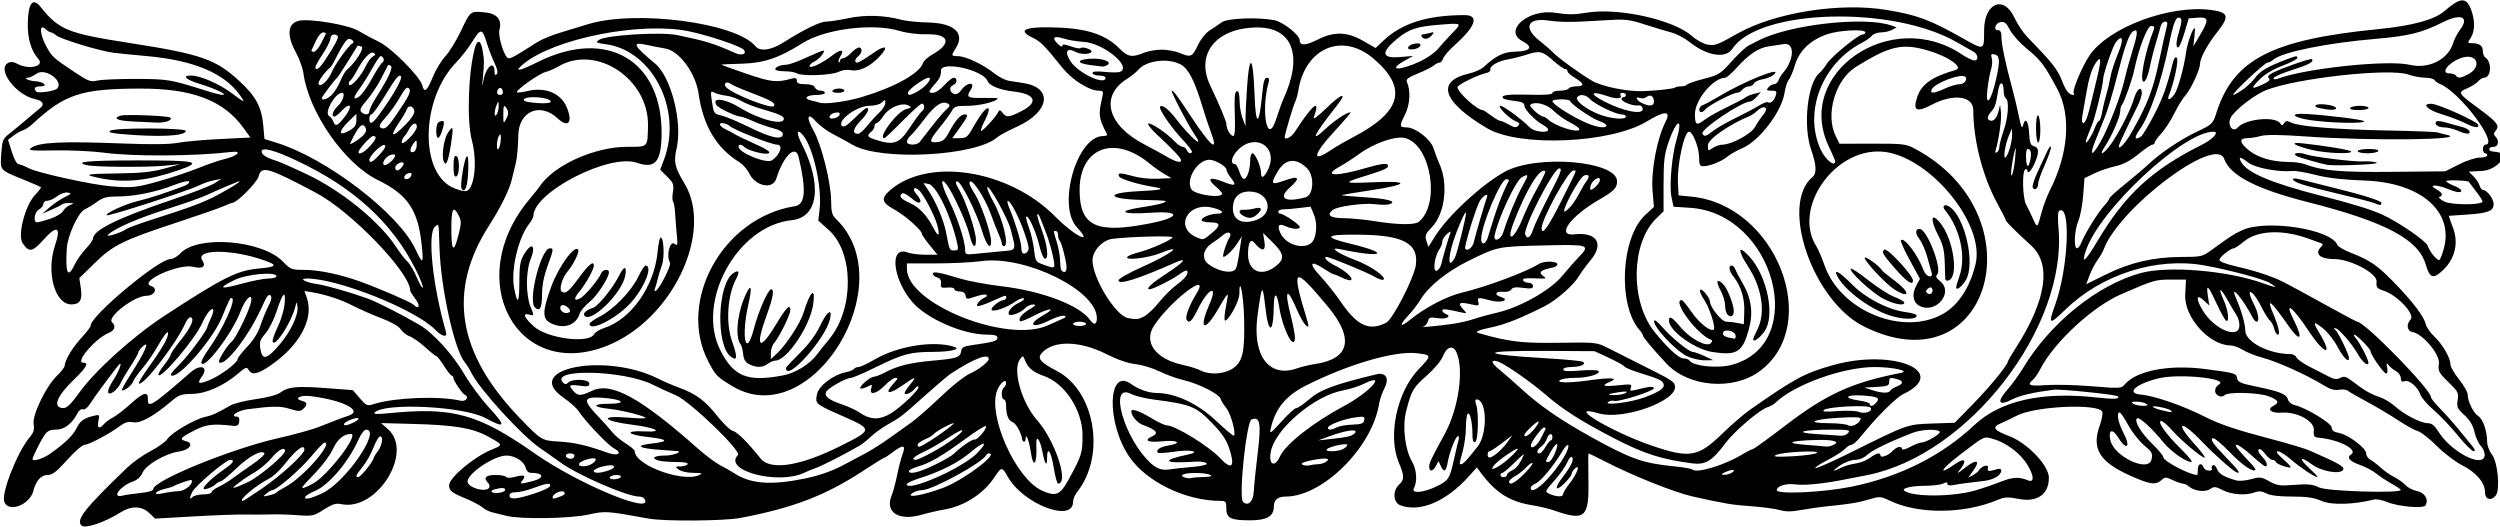 <?xml version="1.0" encoding="UTF-8"?>
<svg version="1.1" viewBox="0 0 1085.6 228.75" xmlns="http://www.w3.org/2000/svg">
<path d="m35.376 228.19c-2.482-2.482 1.372-7.356 19.937-25.208 2.32-2.231 6.846-5.421 10.057-7.088s6.475-4.003 7.253-5.191c1.792-2.735 11.73-8.601 16.318-9.632 3.339-0.75 4.846-1.429 11.117-5.007 1.537-0.877 6.547-2.118 11.134-2.759 4.978-0.695 9.229-1.838 10.544-2.834 3.328-2.52 7.176-2.895 19.87-1.939l11.579 0.872 3.039 3.516c2.866 3.315 3.216 3.46 6.142 2.534 9.017-2.853 28.376-3.606 37.556-1.46 2.406 0.563 4.003-1.639 1.875-2.585-1.067-0.474-4.922-6.196-4.922-7.306 0-0.536-0.316-0.976-0.703-0.977-0.387-9.2e-4 -1.902-1.899-3.367-4.219-1.465-2.319-2.942-4.223-3.281-4.23-0.339-7e-3 -2.515-1.743-4.836-3.856-2.32-2.114-5.351-4.249-6.735-4.744-1.384-0.496-3.158-1.88-3.942-3.077-0.865-1.319-4.116-3.191-8.265-4.757-3.762-1.42-9.371-3.877-12.465-5.461-5.477-2.804-11.874-4.903-18.033-5.918l-3.033-0.5 1.038 2.979c3.198 9.174-3.27 20.956-16.33 29.744-5.127 3.45-7.645 3.881-8.959 1.534-0.776-1.387-1.317-1.195-4.638 1.641-6.26 5.345-13.94 8.723-19.968 8.783-4.566 0.046-5.753 0.466-8.922 3.164-7.671 6.53-13.531 9.773-16.566 9.166-2.114-0.423-3.579-0.015-5.745 1.6-4.599 3.43-13.497 8.154-15.358 8.154-0.934 0-4.342 2.953-7.574 6.562-4.643 5.186-6.43 6.562-8.521 6.562-2.833 0-5.096 2.531-6.202 6.936-1.521 6.06-10.779 9.561-12.603 4.766-1.413-3.717 5.577-21.539 10.996-28.034 1.755-2.104 2.157-3.416 1.736-5.663-0.722-3.85 5.388-16.562 10.132-21.08 1.866-1.777 3.393-3.798 3.393-4.49 0-2.258 3.575-8.128 7.454-12.241 2.088-2.214 3.796-4.498 3.796-5.077 0-4.247 29.487-28.867 34.574-28.867 1.143 0 3.105-1.108 4.359-2.462 7.479-8.07 35.434-5.835 44.554 3.563 3.279 3.379 3.809 3.586 9.157 3.586 6.467 0 15.653 1.92 24.543 5.13 8.343 3.012 21.836 8.857 22.922 9.929 2.434 2.403 3.24 0.639 1.032-2.256-1.315-1.724-2.392-3.444-2.392-3.821 0-7.757-25.509-34.266-40.781-42.38-20.999-11.157-23.798-11.963-25.029-7.21-0.696 2.687-9.515 11.547-11.493 11.547-0.382 0-2.024 0.62-3.649 1.378s-10.589 3.889-19.921 6.957c-23.801 7.827-28.13 9.957-36.117 17.772l-6.684 6.54 0.654 4.36c0.767 5.116-0.369 7.055-4.136 7.055-7.159 0-11.02-14.014-7.066-25.645 2.745-8.076 0.872-9.016-4.97-2.494-4.893 5.463-6.37 5.702-9.138 1.477-2.24-3.419 1.149-16.386 5.462-20.901 1.593-1.668 2.715-3.185 2.492-3.37-0.223-0.185-3.78-1.716-7.905-3.402-10.069-4.114-9.791-3.781-9.296-11.118 0.384-5.701 0.692-6.476 3.413-8.609 1.645-1.289 5.118-4.152 7.718-6.362 2.6-2.21 5.278-4.462 5.95-5.006 1.832-1.481 0.859-3.045-2.295-3.69-8.431-1.724-16.9-13.035-11.803-15.763 1.126-0.603 2.401-0.474 3.984 0.403 4.965 2.748 12.044 1.09 9.124-2.137-3.119-3.446-4.731-8.96-4.575-15.647 0.201-8.626 2.175-11.114 5.523-6.963 8.148 10.098 11.585 11.484 39.131 15.778 30.636 4.776 37.015 7.006 47.32 16.547 7.064 6.54 9.556 11.162 10.263 19.038l0.542 6.041 5.156 1.593c21.728 6.712 53.005 30.634 60.348 46.156 3.229 6.825 3.585 6.7 2.849-1.003-1.507-15.759-5.983-22.516-19.191-28.972-14.373-7.025-29.925-29.342-32.238-46.262-0.317-2.32-1.829-6.501-3.36-9.29-3.967-7.23-3.505-12.354 1.222-13.541 4.57-1.147 21.594 1.695 26.026 4.345 2.304 1.377 6.302 3.519 8.885 4.759 5.38 2.583 17.883 15.135 18.829 18.903 0.878 3.496 2.076 2.534 4.611-3.704 1.234-3.037 3.66-7.037 5.39-8.888 1.73-1.851 4.793-6.835 6.807-11.076 4.167-8.779 3.963-8.623 10.482-7.996 5.2 0.5 7.372 3.156 6.211 7.597-0.744 2.844 2.3 12.329 3.956 12.329 1.283 0 3.038-0.988 12.61-7.101 1.805-1.153 6.445-3.036 10.312-4.186 3.867-1.15 8.93-2.688 11.25-3.418 20.694-6.51 64.512-0.829 73.062 9.473 2.018 2.432 6.735 1.762 12.292-1.745 8.961-5.655 15.765-8.96 18.447-8.961 1.433-4.22e-4 5.769-0.671 9.636-1.49 7.3-1.546 15.554-1.293 22.969 0.703 2.062 0.555 7.336 1.089 11.719 1.186 11.399 0.251 16.11 4.75 11.824 11.292-2.014 3.074-1.939 3.309 1.067 3.319 3.305 0.012 10.93 3.609 15.568 7.344 1.988 1.601 4.941 3.113 6.562 3.36 1.621 0.247 4.444 0.682 6.273 0.968 12.949 2.023 11.445 12.454-2.727 18.912-3.905 1.78-7.779 3.849-8.607 4.599-9.092 8.228-50.529 10.439-62.791 3.351-2.33-1.347-6.272-3.504-8.759-4.793-2.487-1.289-5.736-3.715-7.219-5.391-3.787-4.279-4.39-1.855-1.007 4.048 3.37 5.881 7.552 22.564 7.595 30.297 0.028 4.953 0.398 6.338 2.143 8.024 29.175 28.188-10.673 92.925-44.766 72.726-6.87-4.07-7.489-4.698-10.684-10.829-13.756-26.401 6.413-62.612 37.576-67.463 4.568-0.711 5.042-6.914 1.631-21.335-1.342-5.673-6.572-0.621-9.706 9.373-1.529 4.877-9.101 3.336-11.824-2.406-0.795-1.675-2.693-3.813-4.219-4.75-9.895-6.079-15.747-15.891-17.675-29.639-1.266-9.025-8.421-18.746-14.519-19.725-1.866-0.3-5.419-0.989-7.896-1.531-6.842-1.499-6.199-0.029 3.548 8.121 6.929 5.793 11.921 25.53 9.305 36.785-1.367 5.879-0.853 8.173 3.414 15.256 12.762 21.185-5.315 59.126-33.552 70.423-39.228 15.694-62.973-28.508-34.004-63.299 2.104-2.527 4.128-5.061 4.496-5.631 6.02-9.305 23.834-17.43 38.214-17.43 9.172 0 8.778 0.395 8.999-9.021 0.479-20.357-22.402-35.609-38.855-25.901-1.681 0.992-4.246 2.102-5.702 2.467-2.803 0.703-13.126 8.034-12.374 8.786 0.244 0.244 2.47-0.035 4.947-0.62 7.431-1.754 14.195 1.116 16.686 7.078 2.75 6.581 0.699 9.199-3.854 4.921-7.694-7.229-17.054-3.185-17.174 7.42-0.051 4.483-0.535 9.839-1.076 11.902-0.541 2.062-1.308 5.227-1.704 7.031-0.957 4.36-4.774 12.11-9.926 20.156-18.137 28.322-13.833 55.334 13.303 83.489 9.477 9.833 9.506 9.85 17.29 10.296 6.455 0.37 12.14 1.688 20.865 4.836 4.609 1.663 6.75 0.187 2.781-1.917-2.65-1.405-12.489-11.762-15.467-16.281-0.842-1.278-3.795-3.893-6.562-5.812-18.05-12.515 18.081-19.713 41.149-8.197 2.445 1.22 6.554 2.994 9.132 3.942 7.436 2.734 11.347 5.617 16.482 12.151 2.634 3.352 5.744 6.334 6.91 6.627 1.925 0.483 6.382 4.918 12.016 11.956 4.282 5.349 17.041 3.401 34.435-5.258 14.358-7.147 14.377-7.31 1.462-13.009-12.177-5.373-12.179-5.374-11.396-9.549 0.687-3.661 7.047-8.526 12.598-9.636 1.65-0.33 3.227-0.967 3.505-1.416 0.278-0.449 1.147-0.816 1.932-0.816 0.785 0 3.947-1.477 7.027-3.282 9.99-5.855 25.621-8.343 34.534-5.496 3.228 1.031-1.672 2.187-9.349 2.206-9.804 0.024-12.886 0.854-24.758 6.669-5.154 2.525-9.933 4.59-10.619 4.59-2.235 0-10.31 4.559-10.928 6.169-0.756 1.97 1.141 3.4 7.331 5.526 2.616 0.898 5.94 2.462 7.387 3.474 4.396 3.075 8.419 3.213 13.134 0.45 4.548-2.666 13.151-10.921 12.284-11.789-0.3-0.3-1.039 0.112-1.641 0.917-1.304 1.742-4.377 3.046-4.377 1.858 0-0.46 1.092-2.134 2.427-3.721 3.137-3.729 2.377-3.639-3.365 0.397-6.158 4.328-8.124 3.719-3.587-1.111 1.587-1.689 1.72-2.17 0.6-2.17-0.791 0-2.868 1.472-4.617 3.271-3.643 3.749-6.968 4.493-5.965 1.336 0.549-1.729 0.4-1.838-1.281-0.938-1.046 0.56-2.448 1.018-3.114 1.018-1.803 0 3.497-4.968 5.481-5.138 0.936-0.08 3.178-0.946 4.983-1.925 5.145-2.79 10.987-4.227 20.625-5.075 10.499-0.924 11.982-1.416 12.367-4.105 0.237-1.654 1.143-2.142 4.977-2.681 9.062-1.275 10.781-1.777 10.781-3.15 0-1.003-1.184-1.364-4.472-1.364-10.535 0-26.464-6.99-32.632-14.32-8.536-10.144-9.843-24.362-1.964-21.367 1.445 0.549 4.971 0.999 7.836 0.999h5.208l-3.394-4.142c-1.867-2.278-3.394-4.513-3.394-4.966 0-1.535-7.414-8.074-11.91-10.505-5.458-2.951-5.956-4.801-2.196-8.152 16.637-14.823 51.997-9.253 72.231 11.379 8.038 8.196 16.674 12.437 9.264 4.549-8.823-9.391-0.135-39.726 11.377-39.726 1.108 0 1.852-0.316 1.653-0.703-3.739-7.264-3.869-8.314-2.035-16.406 0.505-2.226 0.294-2.578-1.541-2.578-4.202 0-11.584-4.659-15.906-10.038-7.819-9.733-9.375-11.311-12.717-12.897-6.621-3.142-4.054-4.74 7.354-4.58 15.442 0.217 23.823 2.787 30.341 9.305 3.561 3.561 5.364 3.876 10.323 1.804 1.851-0.773 5.372-1.406 7.824-1.406s5.973 0.633 7.824 1.406c4.917 2.054 5.552 1.794 7.915-3.248 1.245-2.657 3.409-5.382 5.156-6.494 1.656-1.054 4.027-2.659 5.269-3.566 2.444-1.785 15.695-2.296 22.876-0.882 3.799 0.748 10.96 6.435 10.96 8.704 0 2.429 2.571 2.359 7.636-0.208 7.277-3.687 12.856-3.561 19.867 0.451l5.465 3.127 3.437-3.259c7.936-7.524 19.121-11.031 35.175-11.031 6.457 0 4.902 4.822-4.166 12.915-2.47 2.205-4.756 4.841-5.079 5.859-0.323 1.018-1.053 1.851-1.622 1.851-0.569 0-1.701 0.57-2.515 1.266s-3.919 2.256-6.9 3.466c-4.18 1.696-5.268 2.533-4.756 3.655 1.739 3.81 1.363 9.939-0.879 14.327-2.443 4.782-2.36 5.41 0.715 5.41 3.842 0 10.513 5.152 11.726 9.056 0.615 1.98 1.785 5.077 2.6 6.881 3.9 8.64 2.371 21.439-3.265 27.336-2.863 2.995-3.169 3.759-2.414 6.022l0.864 2.592 2.899-4.615c5.636-8.973 19.968-22.254 30.129-27.921 13.867-7.734 48.895-4.827 48.895 4.057 0 2.897-1.364 4.291-7.851 8.027-12.561 7.232-18.747 15.94-10.665 15.011 9.732-1.119 13.006 4.118 7.02 11.227-1.73 2.054-4.056 5.239-5.17 7.079-2.392 3.95-9.719 10.331-14.848 12.933-9.851 4.996-17.09 7.893-22.605 9.047-6.397 1.339-7.934 2.046-5.781 2.662 13.009 3.719 18.609 4.39 34.587 4.143 15.991-0.247 16.525-0.193 21.094 2.142 2.578 1.318 8.273 4.184 12.656 6.369 15.822 7.89 16.398 8.247 16.712 10.36 0.956 6.436-22.587 14.834-33.055 11.79-15.384-4.472 5.288 8.012 23.442 14.158 16.012 5.42 19.727 4.764 30.11-5.323 4.027-3.913 9.525-8.65 12.216-10.528 19.544-13.637 23.654-15.837 36.049-19.3 26.181-7.316 50.707 2.961 30.242 12.673-2.985 1.416-11.982 10.413-18.034 18.034-1.705 2.147-3.643 3.903-4.308 3.903-0.664 0-1.936 0.805-2.826 1.788-0.89 0.984-4.353 3.191-7.695 4.905s-5.643 3.262-5.112 3.439c0.531 0.177 7.198-2.772 14.816-6.553 25.41-12.612 24.863-12.417 35.829-12.797l9.791-0.339 7.871-8.032c7.129-7.275 15.203-17.105 15.203-18.511 0-0.305 1.544-2.959 3.431-5.899 13.277-20.684 15.65-36.329 6.744-44.466-7.268-6.64-11.103-10.486-11.108-11.141-3e-3 -0.315-1.602-3.479-3.554-7.031-6.379-11.608-10.514-27.581-10.514-40.615 0-6.23-8.557-7.37-18.041-2.405-6.671 3.493-8.29 2.644-6.324-3.313 1.844-5.588 6.443-8.841 16.63-11.761 3.747-1.074-3.101-5.91-12.035-8.497-11.129-3.224-16.365-2.034-31.109 7.066-9.029 5.573-13.504 20.779-8.867 30.133l1.643 3.315 14.285-0.034c13.214-0.031 14.593 0.131 18.396 2.159 54.139 28.881 32.756 104.28-21.923 77.301-22.373-11.038-36.866-53.04-22.434-65.017 1.868-1.55 1.673-5.272-0.615-11.752-3.631-10.281-1.621-29.074 3.566-33.357 0.828-0.684 2.238-2.444 3.133-3.912 1.866-3.06 13.721-12.8 15.58-12.8 0.681 0 1.239-0.422 1.239-0.938 0-1.552-11.354-1.002-16.578 0.803-7.286 2.518-12.052 7.05-13.944 13.26-0.864 2.836-2.103 5.789-2.753 6.562-0.65 0.773-1.468 3.305-1.818 5.625-1.229 8.156-10.966 20.928-18.298 24.001-2.295 0.962-5.248 2.638-6.562 3.724-2.573 2.127-7.692 4.15-10.499 4.15-1.399 0-1.735-0.726-1.735-3.744 0-4.319-2.714-11.256-4.404-11.256-2.076 0-5.188 14.39-4.787 22.139l0.285 5.517 5.625 0.55c36.644 3.584 56.951 55.347 29.704 75.713-11.524 8.614-31.007 7.042-40.635-3.278-6.019-6.452-10.163-11.377-10.163-12.079 0-0.417-0.599-1.425-1.332-2.239-9.705-10.782-8.357-40.285 2.291-50.137l3.795-3.511-0.581-6.729c-0.759-8.79 1.899-23.049 5.642-30.262 2.514-4.846-0.329-4.91-8.071-0.182-15.691 9.582-55.426 11.292-69.457 2.991-19.283-11.41-22.317-20.405-7.995-23.708 2.446-0.564 5.264-1.766 6.261-2.671 5.762-5.231 8.899-6.769 14.008-6.868 6.626-0.128 7.943-2.002 3.174-4.514-8.694-4.579 2.531-14.253 14.33-12.35 5.167 0.834 8.258 0.828 13.141-0.022 13.686-2.383 37.938 2.906 45.932 10.018 1.952 1.736 5.002 3.43 6.779 3.763 3.29 0.617 4.233 0.275 13.216-4.795 16.182-9.133 44.544-13.598 64.805-10.203 13.241 2.219 18.677 4.247 32.905 12.274 9.445 5.33 9.283 5.388 9.283-3.335 0-12.025 8.553-15.612 13.199-5.536 1.248 2.707 3.746 6.441 5.551 8.297 10.661 10.968 13.203 14.152 14.938 18.719 1.748 4.601 3.185 6.45 5.039 6.485 0.417 0.008 0.509-0.389 0.205-0.881-0.702-1.136 3.539-11.282 6.737-16.114 8.153-12.32 35.18-22.407 53.237-19.87 7.318 1.028 7.709 2.805 2.156 9.783-4.079 5.125-7.312 11.168-7.312 13.665 0 2.402-3.981 11.006-6.23 13.465-1.196 1.308-3.411 4.894-4.922 7.969-1.511 3.075-4.05 6.988-5.642 8.696-1.592 1.708-2.894 3.501-2.894 3.984 0 0.484-0.45 0.88-1.001 0.88s-3.295 1.869-6.1 4.154c-3.554 2.895-6.588 4.477-10.015 5.223-2.704 0.588-6.814 1.993-9.135 3.122l-4.219 2.053-0.574 7.49c-0.316 4.12-1.265 9.124-2.109 11.121-1.7 4.019-2.079 11.839-0.574 11.839 0.528 0 1.395-1.143 1.927-2.54 1.383-3.636 7.257-13.119 9.881-15.95 1.228-1.325 2.232-2.738 2.232-3.141 0-0.403 3.269-3.372 7.266-6.598 3.996-3.226 8.32-6.885 9.609-8.131 4.857-4.696 13.842-10.783 20.821-14.106 7.073-3.368 7.261-3.546 8.808-8.388 7.392-23.125 23.958-31.721 69.912-36.276 15.378-1.524 24.744-4.079 29.226-7.97 6.672-5.793 9.261-6.01 11.288-0.944 1.925 4.811 1.923 9.727-0.01 12.67-1.438 2.195-1.419 2.311 0.392 2.311 3.309 0 4.872 1.067 4.872 3.326 0 1.204 0.448 2.465 0.995 2.803 3.058 1.89 2.708 8.87-0.445 8.87-0.692 0-1.834 0.693-2.537 1.541-0.703 0.848-2.853 2.219-4.778 3.047-4.267 1.837-4.122 2.086 5.185 8.935 7.898 5.811 9.004 7.278 7.162 9.498-0.901 1.086-0.927 1.697-0.105 2.519 1.782 1.778 1.307 4.46-0.786 4.46-1.031 0-1.875 0.422-1.875 0.938 0 0.891 0.288 1.013 3.047 1.289 6.175 0.618 0.563 7.912-6.361 8.268l-5.593 0.287 2.017 2.017c1.109 1.109 2.298 2.902 2.641 3.984 0.343 1.082 1.018 1.968 1.499 1.968 1.746 0 4.624 3.807 4.624 6.117 0 3.042-2.404 3.969-11.904 4.59-4.023 0.263-7.406 0.493-7.517 0.511-0.111 0.018 0.696 2.379 1.793 5.247 2.457 6.421 0.913 13.198-4.131 18.129-4.402 4.304-5.959 3.849-7.734-2.26-3.171-10.909-17.56-18.522-51.132-27.052-22.533-5.725-33.783-11.544-36.42-18.836-3.708-10.253-45.626 21.339-52.314 39.427-0.362 0.98-1.565 3.047-2.673 4.594-1.108 1.547-2.659 4.534-3.446 6.637l-1.432 3.825 8.455-4.195c10.539-5.229 20.761-7.617 32.745-7.648 8.807-0.023 9.281-0.133 13.296-3.071 8.038-5.883 9.474-6.811 13.195-8.536 10.453-4.845 38.732-0.478 41.367 6.388 0.271 0.706 2.887 2.227 5.814 3.381 8.374 3.301 11.425 5.373 18.405 12.499 8.173 8.345 13.393 15.142 14.1 18.361 0.3 1.367 2.023 3.879 3.829 5.582 3.574 3.372 6.956 9.248 6.956 12.087 0 0.984 1.688 3.909 3.75 6.5 2.062 2.59 3.75 5.547 3.75 6.571 0 2.961 2.506 8.08 4.569 9.332 2.045 1.241 3.855 6.463 3.863 11.147 0 1.606 0.951 4.123 2.107 5.592 2.513 3.194 3.633 15.346 1.637 17.752-2.107 2.539-4.676 1.725-4.676-1.483 0-4.098-3.805-8.559-9.955-11.671-2.907-1.471-7.882-5.27-11.054-8.442s-6.828-6.034-8.124-6.359-5.073-2.398-8.394-4.606c-3.32-2.208-9.361-5.796-13.423-7.972s-7.911-4.393-8.552-4.925c-0.642-0.532-2.387-0.745-3.879-0.472-1.89 0.345-3.849-0.205-6.462-1.816-7.553-4.656-20.46-10.475-27.034-12.187-2.714-0.707-6.391-2.173-8.169-3.257-1.779-1.084-4.197-1.973-5.374-1.975-9.246-0.015-20.223-12.206-19.749-21.931l0.326-6.666h-6.597c-6.686 0-7.331 0.19-21.528 6.344-12.465 5.404-29.228 20.942-35.182 32.613-0.942 1.846-2.376 3.907-3.187 4.58-2.772 2.3-1.473 2.811 5.791 2.274 3.996-0.295 12.961-0.064 19.922 0.514 11.852 0.984 12.746 0.942 14.071-0.665 5.024-6.093 19.198-8.864 34.962-6.833 13.025 1.678 13.631 1.853 13.956 4.031 0.246 1.644 1.549 2.211 8.26 3.59 10.268 2.11 13.193 3.299 13.797 5.605 0.272 1.04 1.588 2.13 2.956 2.45 4.945 1.154 16.06 7.895 16.06 9.74 0 1.274 0.907 1.937 3.255 2.377 4.038 0.758 11.745 6.625 11.745 8.942 0 0.944 0.83 2.161 1.845 2.704 1.015 0.543 3.019 2.078 4.453 3.411 1.435 1.333 4.085 3.179 5.889 4.102 1.805 0.923 4.047 2.526 4.983 3.561 0.936 1.035 3.147 2.153 4.914 2.485 3.306 0.62 5.16 3.777 3.652 6.217-0.936 1.514-11.929 0.54-16.73-1.483-2.007-0.846-4.538-1.318-5.625-1.049-8.964 2.216-18.547 2.475-22.751 0.616-3.299-1.459-6.309-1.907-12.86-1.911-5.65-4e-3 -9.44-0.469-11.167-1.369-1.892-0.987-3.268-1.115-4.983-0.463-3.83 1.456-10.018 1.038-13.895-0.938-3.162-1.612-3.839-1.676-5.491-0.519-2.135 1.496-6.861 0.955-9.185-1.052-0.813-0.703-2.015-1.278-2.67-1.278-0.655 0-2.638-0.687-4.407-1.526-2.971-1.41-3.345-1.41-4.903 0-2.492 2.255-4.993 1.901-13.528-1.917-13.356-5.975-16.88-11.725-13.294-21.695 0.916-2.548 1.424-5.264 1.127-6.036-1.427-3.72-28.995-2.521-37.002 1.609-2.457 1.267-5.627 2.784-7.045 3.37-3.98 1.646-3.104 3.024 3.503 5.512 8.032 3.024 17.356 12.775 17.356 18.15 0 7.21-5.085 10.753-13.156 9.165-4.619-0.909-6.043-0.843-9.053 0.421-14.755 6.193-34.516 6.32-46.987 0.301-3.84-1.853-4.282-1.878-8.906-0.5-4.813 1.435-8.436 2.027-18.46 3.02-2.836 0.281-7.772 0.99-10.968 1.575-4.283 0.784-6.749 0.79-9.375 0.022-1.96-0.573-7.557-1.32-12.439-1.66-8.223-0.573-11.188-1.067-25.343-4.227-8.041-1.795-25.798-8.916-38.623-15.49-3.454-1.77-6.411-3.219-6.572-3.219-0.161 0-0.188 5.279-0.061 11.731 0.321 16.228-1.49 17.789-15.076 12.996-2.001-0.706-6.084-1.677-9.074-2.159-10.097-1.626-16.029-5.365-22.684-14.298l-1.621-2.176-3.535 3.929c-9.831 10.927-21.241 15.725-29.724 12.5-3.083-1.172-3.39-6.341-0.53-8.929 2.363-2.139 2.356-3.88-0.042-9.473-4.972-11.599-0.921-30.788 8.596-40.714 5.748-5.995 5.726-6.159-0.926-6.912-9.614-1.088-29.759 4.806-48.14 14.084-8.655 4.369-13.289 10.051-15.2 18.64-0.565 2.539-0.112 2.242 4.649-3.047 2.901-3.223 5.815-5.859 6.474-5.859 0.66 0 3.052-1.619 5.316-3.599 4.993-4.365 10.912-6.589 29.429-11.058 4.058-0.979 5.725 1.738 3.593 5.856-1.038 2.004-2.129 5.17-2.426 7.035-3.001 18.853-24.509 40.203-40.501 40.203-3.492 0-5.197 1.445-5.197 4.406 0 4.162-3.063 5.906-10.374 5.906-8.388 0-10.251-0.943-10.251-5.189 0-2.918-0.262-3.248-2.578-3.249-15.063-5e-3 -32.121-8.27-39.549-19.164-10.043-14.728-9.435-39.06 0.788-31.579 3.068 2.245 7.632 3.869 10.873 3.869 8.163 0 17.971 4.544 25.893 11.997 4.096 3.853 7.644 6.808 7.886 6.566 0.979-0.979-1.371-9.574-3.246-11.877-1.105-1.357-2.26-3.227-2.566-4.156-0.711-2.158-9.576-6.607-16.25-8.155-2.836-0.658-7.477-2.343-10.312-3.745s-7.477-2.805-10.312-3.119c-3.293-0.364-7.906-1.957-12.766-4.408-11.251-5.675-22.449-6.014-27.626-0.836-2.61 2.61-1.39 4.215 6.268 8.246 16.516 8.694 21.207 36.598 8.803 52.367-1.027 1.305-1.867 3.287-1.867 4.403 0 9.262-21.658 0.987-28.287-10.808-2.56-4.554-2.754-4.546-5.928 0.25-4.655 7.034-13.038 12.427-21.567 13.876-2.578 0.438-7.155 1.49-10.171 2.339-9.769 2.748-15.79-1.138-12.855-8.297 0.659-1.608 1.756-5.667 2.438-9.021 0.682-3.354 1.69-7.284 2.241-8.733 1.672-4.399 0.485-4.709-4.238-1.107-1.69 1.289-3.3 2.344-3.578 2.344-0.278 0-4.326 2.509-8.996 5.576-16.396 10.766-30.536 16.209-53.436 20.57-7.099 1.352-32.989 1.551-39.844 0.307-18.524-3.362-18.855-3.384-26.263-1.756-8.104 1.781-29.603 2.1-35.612 0.529-2.062-0.539-4.805-1.216-6.094-1.503s-3.188-1.243-4.219-2.124-4.195-2.562-7.031-3.738c-6.375-2.642-7.5-3.527-7.5-5.897 0-3.266 10.731-12.282 18.346-15.413 5.226-2.149 5.242-2.081-1.381-5.722-6.806-3.742-14.473-5.026-32.902-5.51l-13.594-0.357 2.952 2.599c11.402 10.036-4.861 35.989-20.412 32.573-2.14-0.47-3.779 0.056-7.38 2.367-4.397 2.822-4.973 2.945-11.457 2.456-3.755-0.283-9.148-0.433-11.984-0.332s-7.688 0.121-10.781 0.045c-3.094-0.076-13.151 0.292-22.349 0.818l-16.724 0.956-2.546-2.439c-3.204-3.069-7.779-3.205-12.287-0.364-7.112 4.481-15.576 7.349-17.124 5.801zm509.08-14.907c0.129-2.578 0.9-10.125 1.712-16.77 1.556-12.727 0.989-15.784-2.665-14.382-2.253 0.865-5.702 33.794-3.745 35.752 2.188 2.188 4.469-0.046 4.698-4.6zm-430.78-1.085c8.483-5.822 18.509-14.981 18.509-16.908 0-2.786-3.4-0.263-8.789 6.524-1.951 2.457-4.863 5.148-6.47 5.979-6.073 3.14-13.822 9.71-11.453 9.71 0.262 0 3.953-2.387 8.203-5.304zm166.16 4.366c-0.319-0.516-1.397-0.938-2.395-0.938-5.123 0-26.732-9.401-34.167-14.865-2.578-1.895-6.556-4.704-8.841-6.243-7.5-5.053-26.107-25.386-29.585-32.33-0.904-1.805-2.215-3.935-2.912-4.734-4.519-5.176-10.491-31.931-11.08-49.641-0.387-11.654-0.214-10.822-1.957-9.375-3.41 2.83-1.029 25.666 4.768 45.717 0.739 2.556-1.739 2.048-4.651-0.954-8.515-8.775-42.452-22.325-55.725-22.249-3.756 0.021-0.727 1.654 4.514 2.433 4.149 0.617 14.609 3.622 22.088 6.347 3.795 1.382 13.876 6.511 22.074 11.23 6.087 3.504 14.663 12.921 19.77 21.709 2.392 4.117 7.178 10.563 10.636 14.324 7.559 8.224 7.195 9.26-1.588 4.53-9.476-5.104-43.762-6.816-48.081-2.401-0.711 0.726 1.002 0.815 6.039 0.313 27.863-2.779 38.838 0.23 63.281 17.35 19.374 13.569 52.425 27.241 47.812 19.777zm-191.53-1.875c1.959 0 3.562-0.416 3.562-0.925s1.371-1.567 3.047-2.351c1.676-0.784 4.312-2.377 5.859-3.54 1.547-1.162 5.46-3.924 8.696-6.137 3.236-2.213 5.656-4.392 5.378-4.841-1.112-1.799-6.655 1.15-12.241 6.514-3.239 3.11-6.317 5.655-6.841 5.655s-1.564 0.612-2.312 1.36c-0.748 0.748-2.571 1.627-4.051 1.953-3.073 0.677 1.376-4.049 8.414-8.938 3.567-2.478 4.283-3.75 2.111-3.75-1.835 0-15.13 11.249-16.396 13.872-1.352 2.802-1.319 3.658 0.086 2.253 0.619-0.619 2.728-1.125 4.688-1.125zm51.676-0.511c10.083-4.774 25.79-27.614 18.991-27.614-0.765 0-2.217 1.865-3.225 4.144-4.357 9.849-12.904 19.95-19.05 22.513-1.898 0.792-3.716 1.868-4.04 2.391-1.02 1.65 2.1 1.039 7.323-1.435zm91.982 0.163c3.576-1.153 6.669-2.601 6.875-3.218 0.533-1.6-1.411-1.392-7.058 0.754-2.713 1.031-6.193 1.875-7.734 1.875-1.866 0-2.802 0.47-2.802 1.406 0 1.923 2.913 1.701 10.72-0.817zm11.403 1.251c1.778-0.676 2.259-1.271 1.578-1.952-1.012-1.012-4.951 0.748-4.951 2.212 0 0.926 0.318 0.901 3.373-0.26zm-182.2-1.539c3.29-0.321 5.391-0.966 5.391-1.656 0-3.669 33.582-17.404 53.906-22.048 7.219-1.649 15.234-3.849 17.812-4.888 5.656-2.28 10.668-4.178 12.891-4.88 6.853-2.167-1.959-6.791-16.323-8.565-4.55-0.562-7.478 1.077-3.693 2.066 2.324 0.608 2.48 1.527 0.582 3.425-1.214 1.214-1.943 1.22-5.831 0.05-4.332-1.304-7.254-1.282-18.329 0.139-4.611 0.591-8.2 3.246-4.388 3.246 0.551 0 0.868 0.949 0.703 2.109-0.232 1.634-0.828 2.05-2.643 1.847-8.879-0.994-11.814-0.628-17.11 2.138-5.877 3.069-6.388 3.739-3.434 4.512 3.67 0.96 1.775 3.838-2.974 4.518-5.908 0.845-14.43 5.806-15.846 9.224-0.695 1.677-2.244 3.108-4.044 3.736-5.591 1.949-9.701 7.433-4.639 6.19 1.418-0.348 5.004-0.87 7.969-1.159zm58.819-0.15c0.263-0.351 2.018-1.445 3.899-2.432 7.52-3.943 21.099-19.36 16.97-19.266-0.387 8e-3 -3.023 2.787-5.859 6.173-4.715 5.631-14.906 14.436-16.706 14.436-0.411 0-1.567 0.662-2.568 1.47-1.73 1.398-1.682 1.44 0.983 0.863 1.542-0.334 3.018-0.894 3.281-1.245zm289.7-2.125c8.831-3.355 24.198-14.901 19.834-14.901-0.51 0-1.068 0.322-1.24 0.715-1.375 3.146-23.406 15.223-27.769 15.223-1.46 0-3.473 0.632-4.474 1.405-2.893 2.234 5.111 0.802 13.649-2.442zm269.06 2.812c0-0.57 1.209-2.574 2.687-4.453 3.27-4.157 5.066-8.853 2.604-6.81-0.848 0.704-1.542 1.778-1.542 2.387 0 0.609-1.477 2.539-3.281 4.288-3.906 3.786-4.357 2.048-0.703-2.715 3.715-4.842 5.11-7.785 4.147-8.747-0.481-0.481-1.36 0.45-2.091 2.216-0.694 1.675-3.075 5.088-5.292 7.583-4.691 5.282-4.671 5.215-1.921 6.321 2.954 1.187 5.391 1.156 5.391-0.07zm179.06-1.647c3.352-0.984 8.409-2.715 11.238-3.845 4.895-1.956 7.849-2.094 11.489-0.537 2.922 1.25 2.829-1.885-0.202-6.811-3.118-5.068-9.348-9.684-15.19-11.256-3.76-1.012-3.236-1.271-14.015 6.944-8.458 6.446-10.022 9.491-2.062 4.014 4.567-3.142 5.295-1.355 1.365 3.351-0.841 1.008 0.148 0.48 2.2-1.172 5.66-4.559 7.685-4.092 4.098 0.944l-2.016 2.831 1.964-1.051c1.08-0.578 2.222-1.468 2.537-1.978 1.3-2.104 4.346-3.035 4.04-1.235-0.287 1.685-7e-3 1.721 4.163 0.542 2.396-0.677 2.05 1.86-0.469 3.44-1.16 0.728-3.375 1.47-4.922 1.649-8.469 0.98-10.585 1.264-13.359 1.796-2.008 0.385-3.047 0.216-3.047-0.493 0-0.774-0.51-0.804-1.813-0.106-0.997 0.534-4.689 0.977-8.203 0.985-5.602 0.013-10.012 1.079-8.706 2.106 3.59 2.822 21.129 2.756 30.91-0.117zm-780 0.305c2.789-0.126 6.569-3.552 5.308-4.813-0.272-0.272-6.344 1.82-7.652 2.636-0.516 0.322-2.304 0.878-3.974 1.236-1.67 0.358-3.313 1.099-3.651 1.646-0.424 0.685 0.521 0.753 3.036 0.218 2.008-0.427 5.128-0.843 6.932-0.924zm141.56-0.543c0-0.967-1.469-1.037-4.532-0.217-1.371 0.367-1.786 0.835-1.111 1.252 1.37 0.846 5.644 0.062 5.644-1.035zm244.47-4.109c5.926-10.783 6.253-11.815 6.237-19.688-0.022-10.797-7.704-22.524-16.811-25.662-4.502-1.551-6.927-3.544-8.132-6.682-0.874-2.277-0.938-2.292-2.236-0.524-3.317 4.517 0.714 18.767 7.479 26.44 7.819 8.869 13.967 27.521 9.07 27.521-0.414 0-1.264-3.164-1.888-7.031-1.145-7.099-2.873-9.542-2.873-4.062 0 4.057-0.988 2.744-1.996-2.652-1.052-5.632-2.919-7.817-2.673-3.129 0.445 8.495-1.315 10.71-2.421 3.047-0.718-4.971-2.207-8.581-2.256-5.469-0.025 1.585-1.282 1.393-1.53-0.234-0.412-2.712-2.712-6.739-4.101-7.18-1.816-0.576-2.802-3.117-2.823-7.273-7e-3 -1.418-0.435-2.578-0.95-2.578-0.516 0-0.938-1.03-0.938-2.288s0.422-2.549 0.938-2.868c0.516-0.319 0.938-1.239 0.938-2.045 0-2.095-2.711 0.25-3.897 3.37-4.124 10.847 8.073 38.163 19.358 43.354 6.077 2.796 7.962 2.08 11.505-4.367zm160.45 2.387c4.764-2.43 5.263-3.23 7.046-11.294 0.855-3.867 1.776-7.769 2.048-8.672 0.271-0.902 0.149-1.639-0.273-1.637-0.998 5e-3 -3.722 6.988-4.478 11.481-0.673 3.996-1.671 4.466-3.028 1.425l-0.933-2.09-1.119 2.09c-1.345 2.512-2.928 2.736-2.928 0.413 0-1.698 0.764-3.313 6.742-14.261 5.984-10.956 8.434-27.859 5.132-35.391-1.454-3.315-4.18-2.632-5.816 1.457-0.836 2.09-3.771 5.629-7.09 8.551-5.949 5.236-6.665 6.472-8.989 15.502-1.699 6.602-0.52 16.65 2.568 21.887 2.03 3.443 2.381 8.646 0.785 11.629-1.316 2.46 4.596 1.835 10.333-1.092zm179.6 0.374c20.946-4.242 39.292-13.43 53.454-26.771 11.173-10.526 29.174-14.638 52.631-12.022 8.097 0.903 10.845 0.758 9.583-0.504-0.727-0.727-24.927-3.204-27.739-2.84-9.182 1.19-14.624 2.462-18.085 4.228-5.87 2.995-6.801 1.166-2.117-4.156 2.063-2.344 5.181-6.632 6.927-9.528 11.842-19.64 32.29-36.117 51.17-41.233 11.625-3.15 37.039-1.096 52.23 4.221 6.878 2.407 7.451 2.42 3.608 0.076-2.76-1.683-17.715-5.682-28.364-7.585-20.809-3.719-44.672 3.908-60.462 19.324-6.911 6.747-7.428 6.49-4.311-2.143 5.766-15.97 6.974-44.115 1.754-40.889-0.572 0.353-0.69 3.15-0.306 7.255 4.051 43.322-39.218 99.142-83.395 107.58-2.062 0.394-5.859 1.138-8.438 1.653-10.103 2.018-18.288 2.874-22.271 2.329-4.142-0.568-8.198 0.664-8.198 2.491 0 1.915 20.083 0.989 32.328-1.49zm238.61 1.396c4e-4 -0.292-1.792-1.523-3.983-2.736s-5.165-3.179-6.608-4.369c-1.443-1.19-4.712-2.905-7.266-3.812-4.411-1.567-5.769-3.214-3.702-4.492 3.215-1.987-5.04-6.37-13.596-7.219-2.559-0.254-2.79-0.558-2.568-3.373 0.305-3.865-7.317-8.03-13.833-7.56-4.565 0.33-6.774-1.324-3.856-2.886 2.861-1.531 2.457-2.47-1.793-4.171-4.272-1.709-17.777-2.087-19.324-0.54-1.383 1.383-4.094 0.085-4.094-1.959 0-0.95 0.735-2.139 1.633-2.642 4.76-2.664-17.289-4.9-26.327-2.67-9.837 2.427-14.165 6.433-7.577 7.012 5.937 0.522 18.172 4.742 27.584 9.515 6.777 3.437 13.654 5.751 29.299 9.859 7.091 1.862 14.474 4.079 16.406 4.926 12.57 5.512 15.14 6.952 14.657 8.212-0.908 2.366-9.349 0.975-13.757-2.267-5.211-3.833-5.743-2.618-0.837 1.912 2.201 2.032 3.717 3.695 3.369 3.695-1.23 0-7.468-4.154-11.533-7.68-2.264-1.964-4.795-3.553-5.625-3.531-1.004 0.026-0.334 1.077 2.007 3.146 1.934 1.709 3.516 3.349 3.516 3.646 0 0.895-6.07-1.137-6.406-2.145-0.172-0.515-0.851-0.936-1.509-0.936-0.658 0-1.989-1.055-2.957-2.344-1.747-2.326-3.19-3.042-3.19-1.583 0 0.418 0.844 1.666 1.875 2.773 1.907 2.047 2.463 3.966 1.15 3.966-0.399 0-3.035-2.099-5.859-4.664-2.824-2.565-5.741-4.675-6.482-4.688-1.281-0.022-0.34 1.221 6.283 8.303 1.168 1.249 1.965 2.429 1.771 2.624-1.067 1.067-5.744-2.163-10.996-7.594-3.28-3.392-6.519-6.168-7.198-6.168-1.875 0-0.203 2.5 5.788 8.652 5.046 5.182 6.216 6.851 4.341 6.192-1.627-0.572-9.732-7.742-15.002-13.271-9.431-9.894-12.313-8.937-3.249 1.08 2.879 3.182 4.816 5.785 4.305 5.785-1.363 0-10.413-7.636-14.327-12.09-1.86-2.116-3.888-3.847-4.506-3.847-2 0 1.958 5.67 8.301 11.89 3.321 3.257 5.468 5.922 4.77 5.922-2.434 0-8.958-4.604-12.209-8.615-4.99-6.157-10.573-11.193-11.443-10.323-1.27 1.27 1.873 6.439 6.814 11.207 2.537 2.448 4.615 4.968 4.617 5.601 9e-3 1.733 11.468 7.756 14.757 7.756 0.136 0 0.248-1.055 0.248-2.344 0-2.566 1.614-3.178 2.474-0.938 0.297 0.773 1.363 1.406 2.37 1.406s1.587-0.393 1.291-0.873c-0.297-0.48-0.11-1.138 0.415-1.463s1.34 0.424 1.811 1.664c0.799 2.102 3.007 3.399 8.378 4.922 1.214 0.344 4.089 0.099 6.388-0.545 3.819-1.069 4.505-0.988 7.928 0.936 3.308 1.859 4.593 2.039 10.955 1.535 5.88-0.466 7.857-0.256 10.73 1.138 3.428 1.663 35.38 2.622 35.383 1.062zm-830.1-0.957c0.346-0.561 0.16-1.489-0.413-2.062-2.226-2.226-1.1-3.481 3.12-3.481 2.29 0 4.403 0.387 4.695 0.86 0.32 0.517 1.871 0.49 3.893-0.068 3.836-1.059 4.923-0.54 3.205 1.53-1.418 1.708-1.124 1.734 4.254 0.38 5.466-1.376 5.105-3.639-0.581-3.639-1.124 0-2-0.876-2.377-2.377-0.662-2.638-4.658-5.123-8.238-5.123-5.763 0-18.058 8.578-16.841 11.749 0.984 2.564 8.031 4.258 9.284 2.232zm458.33-2.496c4.093-4.068 8.55-10.279 9.873-13.757 1.281-3.368-0.149-3.019-2.258 0.551-3.542 5.996-9.095 12.73-11.343 13.754-1.27 0.579-2.31 1.483-2.31 2.01 0 1.957 2.605 0.853 6.038-2.558zm-563.09 0.064c4.93-2.324 16.114-11.74 16.114-13.566 0-1.976-2.913-0.462-5.772 3-1.724 2.087-5.026 4.905-7.338 6.262-2.312 1.357-4.633 2.827-5.156 3.268-0.524 0.441-1.796 1.406-2.827 2.146-2.933 2.103-0.851 1.639 4.98-1.11zm28.104 0.725c6.332-3.257 20.475-21.648 16.647-21.648-3.181 0-5.86 2.267-7.878 6.665-1.179 2.571-4.645 7.23-7.702 10.354-7.078 7.234-7.206 7.786-1.067 4.629zm275.08-4.684c5.925-2.916 11.185-6.263 13.391-8.522 5.188-5.313 3.379-5.718-2.625-0.589-5.257 4.491-13.184 8.526-22.448 11.426-2.965 0.928-5.391 2.088-5.391 2.577 0 1.913 7.764-0.312 17.073-4.893zm-61.604 2.457c6.836-1.392 12.736-3.513 18.227-6.554 1.775-0.983 5.361-2.896 7.969-4.252 2.608-1.356 7.273-4.279 10.367-6.497s7.523-5.38 9.844-7.026c2.32-1.647 7.398-6.046 11.283-9.776 6.179-5.933 11.848-10.474 14.588-11.689 3.461-1.533 7.879-4.999 7.879-6.181 0-2.665-6.437-0.191-16.402 6.303-1.187 0.773-5.928 4.781-10.537 8.906-10.77 9.639-11.442 10.166-16.734 13.121-2.441 1.363-5.789 3.752-7.439 5.308s-3.843 3.32-4.873 3.919c-6.142 3.574-16.201 8.731-19.015 9.75-1.805 0.653-4.125 1.592-5.156 2.087-11.34 5.443-35.446-0.989-28.761-7.674 1.69-1.69-20.952-23.48-27.021-26.004-2.836-1.179-7.266-3.208-9.844-4.51-12.737-6.429-45.31-7.182-39.031-0.903 0.791 0.791 1.349 0.775 2.187-0.063 1.793-1.793 9.188-1.464 9.188 0.409 0 1.278-0.702 1.437-4.219 0.955-4.593-0.63-5.026-0.247-2.667 2.359 1.979 2.186 3.158 2.155 8.212-0.221 8.213-3.86 20.982 3.145 45.711 25.077 3.441 3.051 7.87 6.369 9.844 7.371 1.973 1.003 4.643 2.514 5.932 3.358 7.154 4.686 15.935 5.385 30.469 2.425zm312.61-2.075c2.295-2.286 3.934-4.394 3.642-4.686-0.292-0.292-1.537 0.556-2.767 1.884-1.23 1.328-3.396 3.04-4.814 3.804-1.418 0.764-2.578 1.8-2.578 2.302 0 1.953 2.522 0.675 6.517-3.304zm-392.3 1.404c0.327-0.53-0.441-0.938-1.764-0.938-1.289 0-2.604 0.422-2.923 0.938-0.327 0.53 0.441 0.938 1.764 0.938 1.289 0 2.604-0.422 2.923-0.938zm253.44-0.066c5.551-0.084 2.614-1.644-3.281-1.743-5.213-0.088-7.988 0.893-5.399 1.907 0.994 0.389 2.368 0.527 3.055 0.305 0.687-0.222 3.218-0.433 5.625-0.469zm-363.67-3.585c1.59-2.008 2.901-4.012 2.912-4.453 0.011-0.441 0.846-1.857 1.854-3.146 1.972-2.521 2.548-6.943 0.83-6.37-0.575 0.192-1.826 2.406-2.781 4.922s-3.016 6.166-4.58 8.112c-3.009 3.745-3.374 4.586-1.985 4.586 0.472 0 2.16-1.643 3.75-3.651zm145.31 2.118c0.215-0.188-1.498-0.342-3.805-0.342-2.308 0-5.015-0.619-6.016-1.376-1.746-1.321-1.718-1.378 0.703-1.406 1.387-0.016 2.784-0.452 3.102-0.967 0.361-0.583-1.478-0.942-4.867-0.95-2.995-7e-3 -6.395-0.267-7.555-0.578-3.681-0.987-2.279-2.222 2.523-2.222 3.443 0 7.755-1.512 5.501-1.929-0.159-0.029-3.442-0.272-7.294-0.538-9.619-0.666-11.42-1.899-4.001-2.739 7.923-0.896 7.353-1.87-1.682-2.869-8.919-0.986-10.133-2.841-1.582-2.42 9.145 0.451 5.381-1.583-5.444-2.943-12.476-1.567-14.073-4.042-1.974-3.06 4.451 0.361 8.093 0.454 8.093 0.206 0-0.844-10.165-3.41-15.874-4.007-7.409-0.774-7.329-2.203 0.124-2.203 8.079 0 5.858-1.961-2.933-2.59-8.341-0.597-8.754 0.891-2.156 7.77 2.46 2.565 5.316 5.758 6.347 7.094 1.03 1.337 3.658 3.557 5.839 4.934 2.181 1.377 3.966 2.865 3.966 3.308 0 6.612 23.546 14.595 28.984 9.827zm349.77 0.575c0-0.527 1.008-1.417 2.24-1.978 1.923-0.876 3.471-2.963 5.123-6.908 0.216-0.516-1.605 1.066-4.047 3.516-2.442 2.449-4.82 4.453-5.285 4.453-0.465 0-0.845 0.422-0.845 0.938 0 0.516 0.633 0.938 1.406 0.938s1.406-0.431 1.406-0.958zm97.473-0.881c2.316-1.465 0.672-1.816-2.317-0.495-2.176 0.962-2.388 1.257-0.938 1.305 1.031 0.034 2.496-0.331 3.254-0.81zm-487.54-1.091c1.916-0.668 2.696-1.381 2.13-1.947-1.018-1.018-8.624 0.933-8.624 2.212 0 1.102 2.913 0.983 6.494-0.265zm141.37-2.295c3.83-1.842 7.686-4.072 8.569-4.955 2.96-2.96 8.092-6.459 9.04-6.163 1.123 0.351 5.61-5.079 4.836-5.852-0.297-0.297-4.271 2.189-8.832 5.524-10.244 7.491-15.464 10.542-20.614 12.051-2.191 0.642-3.984 1.522-3.984 1.956 0 1.661 4.287 0.661 10.985-2.56zm111.59 0.845c3.738-0.305 6.797-0.921 6.797-1.369 0-0.663-2.347-1.166-4.688-1.004-14.152 0.982-15.774-0.504-3.38-3.097 5.733-1.199 0.893-2.234-5.802-1.24-3.756 0.558-7.066 0.777-7.355 0.489-1.129-1.129 0.879-2.547 4.404-3.111 6.276-1.004 4.344-2.552-2.33-1.868-6.516 0.668-8.567-0.326-4.5-2.179 2.944-1.341 1.722-2.799-4.117-4.911-2.462-0.89-5.043-3.945-5.043-5.969 0-1.278 3.683-0.032 8.438 2.857 2.971 1.805 6.074 3.281 6.896 3.281 3.687 0 18.275 8.965 23.371 14.363 4.868 5.156 6.384 3.744 4.022-3.748-1.253-3.976-3.042-6.77-6.972-10.89-7.617-7.986-9.495-8.773-26.093-10.932-3.709-0.482-8.089-1.573-9.734-2.423-10.077-5.211-2.962 19.674 8.628 30.178 2.629 2.382 5.103 3.142 8.318 2.556 1.289-0.235 5.402-0.677 9.141-0.982zm228.13-0.392c3.308-1.077 8.024-3.187 10.481-4.688s4.822-2.729 5.256-2.729c0.434 0 6.65-4.493 13.814-9.983 18.129-13.896 29.086-18.906 50.525-23.104 4.195-0.821-3.545-2.537-11.444-2.537-13.79 0-35.131 7.71-43.171 15.597-0.648 0.635-2.115 1.453-3.261 1.817-3.592 1.14-14.615 10.568-18.493 15.817-5.473 7.408-8.542 9.309-13.934 8.63-13.372-1.683-21.257-4.179-33.916-10.736-14.899-7.717-22.822-12.778-30.529-19.501-5.753-5.019-17.476-13.137-20.235-14.012-3.395-1.078-3.1 0.514 0.661 3.564 2.034 1.65 6.018 5.136 8.854 7.748 8.448 7.779 17.378 13.957 31.406 21.726 16.427 9.097 21.994 11.086 34.614 12.365 4.472 0.453 8.392 1.085 8.712 1.405 1.059 1.059 4.574 0.604 10.66-1.378zm54.108 0.655c1.392-0.717 4.168-1.521 6.168-1.788 2-0.267 4.831-1.368 6.29-2.447 2.814-2.081 4.604-2.513 4.604-1.112 0 1.331 3.456 0.091 5.241-1.881 1.722-1.903 4.134-2.394 4.134-0.842 0 0.517 1.576 0.095 3.502-0.938 1.926-1.032 4.052-1.877 4.725-1.877 2.179 0 8.732-3.795 8.157-4.723-0.804-1.301-7.86-1.033-11.697 0.444-9.79 3.77-17.618 7.552-19.739 9.537-1.478 1.383-3.527 2.242-5.349 2.242-1.625 0-4.508 1.055-6.408 2.344-3.787 2.57-3.603 3.086 0.37 1.041zm-144.89-3.463c2.449-2.099 4.453-4.205 4.453-4.68 0-0.951-8.48 4.895-10.324 7.116-2.471 2.978 1.456 1.348 5.871-2.436zm-397.21 1.562c1-0.731 1.549-1.599 1.22-1.928-0.9-0.9-6.715 0.833-7.147 2.129-0.526 1.579 3.689 1.436 5.927-0.201zm314.95 0.391c1.031-0.015 2.496-0.42 3.254-0.899 2.608-1.65 0.199-2.04-5.577-0.903-3.878 0.763-5.377 1.407-4.544 1.952 0.683 0.448 2.086 0.603 3.117 0.346 1.031-0.257 2.719-0.48 3.75-0.495zm361.91-2.027c0.586-2.667 0.266-3.287-3.169-6.14-2.101-1.745-5.2-5.684-6.887-8.752s-3.392-5.579-3.788-5.579c-1.482 0-0.643 4.555 1.623 8.816 3.431 6.453 1.418 8.052-2.386 1.896-2.411-3.9-4.247-3.115-3.257 1.393 1.561 7.105 16.595 14.145 17.864 8.365zm-378.42-1.391c2.394-5.253 14.488-14.766 27.764-21.837 11.138-5.932 19.11-14.826 8.665-9.666-2.188 1.081-6.304 2.387-9.146 2.902-12.431 2.255-29.474 16.764-31.301 26.646-1.053 5.699 1.702 7.039 4.018 1.955zm82.07 0.373c1.343-1.676 2.959-3.666 3.592-4.423 4.523-5.407 4.278-20.655-0.332-20.655-0.612 0-0.689 0.784-0.207 2.109 1.254 3.451 0.945 15.948-0.406 16.403-0.807 0.271-1.172-0.763-1.172-3.317 0-5.111-0.998-9.643-1.989-9.031-0.453 0.28-0.828 2.91-0.834 5.844-7e-3 2.934-0.634 7.656-1.395 10.492-1.651 6.153-1.6 5.625-0.552 5.625 0.47 0 1.953-1.371 3.295-3.047zm37.239-1.589c2.111-5.027 0.981-5.62-1.703-0.895-2.537 4.467-2.566 4.597-1.014 4.584 0.645-6e-3 1.867-1.665 2.717-3.689zm403.77 0.956c0.176-1.202-0.513-3.005-1.584-4.145-1.042-1.11-2.315-3.888-2.829-6.173-0.646-2.874-1.999-5.132-4.389-7.322-3.084-2.826-3.397-3.529-2.908-6.541 0.504-3.103 0.179-3.733-4.03-7.811-4.234-4.103-4.543-4.706-4.112-8.053 0.502-3.902-6.97-12.84-11.387-13.622-2.462-0.436-2.925-3.281-0.897-5.521 2.008-2.219-5.701-10.47-11.619-12.436-3.06-1.017-3.403-1.451-3.161-4.002 0.336-3.535-11.322-9.755-18.284-9.755-6.402 0-8.844-2.301-5.738-5.407 0.834-0.834 0.778-1.205-0.234-1.56-0.731-0.256-3.227-1.151-5.547-1.988-11.101-4.005-21.922-3.516-27.707 1.253-2.012 1.658-4.024 3.015-4.471 3.015-1.479 0-6.259 3.856-6.259 5.049 0 0.695 2.954 1.836 7.266 2.806 3.996 0.899 9.797 2.533 12.891 3.631 6.06 2.15 6.59 2.417 26.15 13.206 7.164 3.951 13.237 7.184 13.497 7.184 3.266 0 32.072 29.473 32.072 32.815 0 0.508 1.793 2.744 3.984 4.968 2.191 2.224 5.461 5.876 7.266 8.114 1.805 2.239 4.485 5.484 5.957 7.212 1.801 2.115 2.235 3.141 1.328 3.141-0.741 0-3.822-3.059-6.846-6.797-3.025-3.738-7.72-8.695-10.434-11.016s-5.331-5.324-5.816-6.676c-1.25-3.487-4.828-6.571-6.871-5.923-1.253 0.398-1.693 0.042-1.693-1.368 0-1.048-0.949-2.411-2.109-3.029-1.16-0.618-2.597-1.785-3.193-2.593-0.889-1.206-0.996-1.011-0.594 1.091 0.275 1.438 0.069 2.56-0.469 2.56-1.024 0-6.76-8.171-6.76-9.63 0-1.039-6.068-7.245-7.083-7.245-0.389 0-0.059 0.738 0.735 1.641 1.7 1.934 5.411 9.121 5.411 10.48 0 1.895-2.565-0.107-4.474-3.492-2.6-4.611-8.518-11.445-9.896-11.427-0.822 0.011-0.827 0.188-0.021 0.703 1.145 0.731 5.953 10.68 5.953 12.318 0 2.239-2.527-0.282-4.979-4.966-1.449-2.769-4.297-6.37-6.328-8.002-4.161-3.344-4.574-2.929-1.73 1.736 6.362 10.436 2.702 10.178-4.27-0.3-7.395-11.114-11.151-13.866-6.567-4.813 4.134 8.166 2.681 9.59-2.376 2.329-7.63-10.956-9.821-12.739-6.734-5.479 2.408 5.662 3.219 9.273 2.082 9.273-0.516 0-1.226-1.16-1.579-2.578-0.353-1.418-1.182-3-1.843-3.516-0.661-0.516-2.272-3.095-3.58-5.733-2.441-4.919-5.22-8.147-5.22-6.064 0 0.599 0.844 2.744 1.875 4.765 1.934 3.79 2.472 7.5 1.088 7.5-0.433 0-1.267-0.949-1.854-2.109-3.758-7.43-9.821-14.634-7.209-8.565 2.502 5.813 4.168 11.576 4.194 14.514 0.045 4.954 10.214 10.223 19.73 10.223 1.057 0 2.17 0.646 2.473 1.435 0.303 0.79 2.926 2.641 5.83 4.114 2.903 1.473 6.635 3.382 8.291 4.241 2.345 1.216 3.443 1.332 4.956 0.522 1.62-0.867 2.525-0.594 5.425 1.634 5.077 3.901 7.745 5.442 11.614 6.71 1.895 0.621 4.848 2.392 6.562 3.935 4.049 3.645 11.326 7.408 14.324 7.408 1.757 0 3.002 1.012 4.851 3.942 5.453 8.639 19.082 15.625 19.878 10.19zm-1057-0.977c6.353-4.51 9.742-7.803 11.342-11.018 1.592-3.2 3.122-4.297 7.425-5.327 2.565-0.614 2.639-0.534 2.035 2.214-0.682 3.105 0.425 3.747 2.387 1.383 0.67-0.807 2.427-2.093 3.904-2.857 1.477-0.764 5.02-3.503 7.873-6.087 5.359-4.853 7.445-5.399 7.316-1.916-0.156 4.213 1.754 3.016 18.606-11.663 4.21-3.667 7.846-2.423 4.96 1.697-2.294 3.276-1.772 3.629 2.791 1.886 4.651-1.777 12.532-7.562 12.588-9.241 0.019-0.58 1.897-2.998 4.173-5.373 2.613-2.727 4.739-6.138 5.771-9.258 0.898-2.717 2.468-6.549 3.489-8.516 1.33-2.564 1.569-3.864 0.842-4.59-0.727-0.727-1.703 0.551-3.449 4.514-5.636 12.796-16.475 26.875-18.856 24.494-0.624-0.624 3.497-7.275 5.577-9.002 1.827-1.516 7.694-13.63 8.325-17.189 0.785-4.428-2.495-1.459-4.564 4.131-3.46 9.347-15.912 25.741-17.022 22.41-0.193-0.579 1.077-3.053 2.824-5.497 6.702-9.381 12.716-22.725 10.242-22.725-0.587 0-1.276 1.402-4.142 8.438-3.623 8.892-17.572 25.312-21.503 25.312-1.406 0-0.706-1.054 3.605-5.428 3.827-3.882 11.598-14.485 11.598-15.825 0-0.272 0.688-1.945 1.529-3.717 0.841-1.772 1.258-3.493 0.928-3.823-0.765-0.765-3.033 2.12-4.774 6.073-2.912 6.608-17.44 23.9-18.875 22.465-0.328-0.328 0.721-2.258 2.33-4.29 1.609-2.032 2.925-4.091 2.925-4.577s2.109-3.512 4.688-6.724c4.374-5.45 5.956-9.467 3.73-9.467-0.527 0-1.463 1.16-2.081 2.578-3.742 8.588-18.532 27.726-20.165 26.093-0.253-0.253 1.595-3.315 4.106-6.805 6.187-8.596 8.92-13.462 8.556-15.232-0.175-0.85-1.845 1.257-3.925 4.952-1.992 3.537-5.214 8.271-7.162 10.522-1.948 2.25-3.779 4.842-4.07 5.759-0.532 1.675-4.151 4.469-4.865 3.756-0.21-0.21 1.302-2.986 3.359-6.169 6.59-10.196 9.128-15.952 5.643-12.798-1.031 0.933-1.875 2.087-1.875 2.565s-1.442 3.049-3.205 5.714c-1.763 2.666-3.726 6.001-4.363 7.411-1.549 3.43-5.557 6.196-5.557 3.835 0-0.886 1.012-3.111 2.25-4.944 2.738-4.055 4.428-9.274 1.988-6.144-4.973 6.382-10.24 13.553-11.916 16.225-1.141 1.819-2.469 2.899-3.213 2.613-0.704-0.27-1.743 0.436-2.334 1.588-2.366 4.603-5.761 7.231-9.342 7.231-2.737 0-3.832 0.543-5.199 2.578-1.599 2.379-5.045 9.333-5.045 10.18 0 1.317 4.51-0.08 7.8-2.416zm227.51 0.852c0-0.485-0.844-0.882-1.875-0.882-2.068 0-2.553 1.476-0.703 2.139 1.418 0.509 2.578-0.057 2.578-1.257zm155.55-1.46c6.736-3.701 13.562-8.751 12.825-9.488-0.256-0.256-3.071 1.275-6.256 3.402-3.185 2.127-7.847 4.81-10.36 5.963-4.347 1.994-5.849 3.513-3.475 3.513 0.602 0 3.871-1.526 7.266-3.39zm245.07 0.537c1.339-1.054 3.388-3.253 4.552-4.888l2.117-2.973-4.561 3.482c-2.508 1.915-4.922 3.482-5.363 3.482s-0.803 0.633-0.803 1.406c0 1.913 1.164 1.767 4.057-0.509zm138.91-0.187c1.276-1.268-15.54-0.351-17.905 0.976-1.312 0.736 0.693 0.862 7.593 0.478 5.156-0.287 9.797-0.942 10.312-1.454zm-117.85-2.579c0.878-1.544 1.913-2.809 2.3-2.812 0.387-3e-3 0.703-0.639 0.703-1.412 0-2.155-1.665-1.67-2.415 0.703-0.367 1.16-1.45 2.661-2.407 3.334-1.899 1.337-2.319 2.994-0.759 2.994 0.54 0 1.7-1.263 2.578-2.807zm-87.873 0.899c0.997-0.534 1.813-1.333 1.813-1.775 0-0.978-7.609 0.621-8.859 1.862-1.233 1.223 4.735 1.15 7.046-0.087zm-179.45-3.483c5.038-3.141 11.132-7.734 10.262-7.734-1.172 0-7.926 3.712-8.53 4.688-0.328 0.531-2.044 1.57-3.814 2.309-1.769 0.739-3.217 1.788-3.217 2.33 0 1.467 0.755 1.24 5.298-1.593zm265.21-0.938c0.984-1.934 1.941-3.832 2.127-4.219 0.185-0.387-0.105-0.703-0.645-0.703-0.991 0-5.737 6.384-5.737 7.718 0 2.045 2.691 0.277 4.255-2.796zm126.45 2.947c4.236-1.626 1.078-2.7-7.187-2.444-11.391 0.352-13.403 1.42-3.986 2.115 4.125 0.305 7.993 0.631 8.595 0.726 0.602 0.095 1.762-0.084 2.578-0.397zm-209.56-4.067c1.28-0.342 2.505-1.154 2.722-1.804 0.49-1.471-4.658-0.633-11.522 1.877l-4.688 1.714 5.58-0.582c3.069-0.32 6.627-0.862 7.908-1.205zm80.218-2.982c1.356-1.612 2.256-3.14 2-3.395-0.486-0.486-6.174 4.843-6.174 5.785 0 1.38 1.933 0.274 4.174-2.389zm136.45 1.524c1.023-1.232 0.124-1.406-7.268-1.406-12.816 0-16.97 1.269-6.326 1.932 4.641 0.289 9.335 0.606 10.432 0.703 1.097 0.097 2.52-0.456 3.162-1.229zm-222.06-2.412c1.033-0.553 4.059-1.08 6.723-1.172 3.94-0.135 4.909-0.499 5.187-1.948 0.308-1.602-0.082-1.723-3.876-1.203-4.967 0.681-11.912 3.3-11.912 4.492 0 1.124 1.59 1.054 3.877-0.17zm227.49-3.575c0.289-0.868-1.928-1.008-9.312-0.587-11.607 0.66-14.821 2.349-4.511 2.37 3.841 7e-3 7.615 0.413 8.385 0.9 1.515 0.958 4.759-0.642 5.439-2.682zm-654.7 1.617c1.313-0.598 2.388-1.42 2.388-1.826 0-0.917-5.435 0.911-6.151 2.069-0.719 1.163 0.907 1.058 3.763-0.243zm659-6.588c-0.816-1.32-18.91-0.399-20.344 1.035-0.741 0.741 0.91 0.869 5.964 0.462 3.844-0.309 8.043-0.15 9.332 0.354 2.652 1.036 6.059-0.214 5.048-1.851zm130.37 1.227c-1.06-0.98-8.686-2.454-7.735-1.495 0.361 0.364 2.048 0.991 3.75 1.394 4.411 1.045 5.022 1.06 3.985 0.101zm-908.15-7.848c6.761-9.45 23.239-24.321 36.732-33.151 25.405-16.625 31.67-19.78 40.947-20.621 8.082-0.732 8.569-1.441 2.47-3.592-14.011-4.941-30.05-4.917-26.803 0.04 1.744 2.662 0.143 3.813-3.894 2.8-6.315-1.585-24.109 6.504-18.337 8.336 3.075 0.976 1.502 4.234-2.044 4.234-5.182 0-17.209 9.198-14.963 11.444 1.821 1.821 1.29 3.524-1.459 4.685-5.863 2.475-14.771 12.934-11.016 12.934 2.593 0 1.445 2.044-4.207 7.488-7.484 7.211-9.256 12.199-4.332 12.199 1.463 0 3.422-1.928 6.905-6.797zm780.25 4.431c1.736-2.092 0.604-2.661-6.149-3.091-7.262-0.462-8.321 1.22-1.37 2.176 2.578 0.355 4.688 1.027 4.688 1.494 0 1.315 1.517 1.005 2.831-0.579zm117.17 0.491c-0.773-0.5-2.672-0.909-4.219-0.909-2.158 0-2.485 0.212-1.406 0.909 0.773 0.5 2.672 0.909 4.219 0.909 2.158 0 2.485-0.212 1.406-0.909zm-217.97-2.702c6.953-2.59 9.104-4.129 8.386-5.999-0.571-1.488-1.797-2.037-11.014-4.929-2.992-0.939-5.678-2.093-5.97-2.564s-3.328-2.155-6.748-3.742l-6.218-2.884-21.328-0.124c-29.12-0.17-29.126 1.486-0.011 3.183 8.373 0.488 15.695 1.179 16.272 1.536 1.675 1.035-1.02 2.258-5.011 2.275-2.005 8e-3 -3.516 0.475-3.516 1.087 0 0.767 2.119 0.896 7.434 0.452 4.256-0.355 7.662-0.251 7.968 0.243 0.791 1.28-4.735 2.92-9.84 2.92-2.459 0-5.213 0.285-6.12 0.633-3.866 1.483 2.088 1.808 10.794 0.588 10.372-1.453 14.297-1.274 10.154 0.464-4.162 1.746-3 2.26 3.529 1.561 5.596-0.599 6.054-0.515 5.471 1.003-0.545 1.421-0.264 1.564 1.971 1.003 6.127-1.538 8.014-1.705 8.014-0.711 0 1.213-15.525 6.131-17.258 5.466-0.656-0.252-1.788-0.048-2.515 0.453-2.535 1.749 9.795 0.233 15.554-1.912zm-7.969-2.013c0.983-0.654 0.136-0.752-2.812-0.324-5.251 0.762-6 1.294-1.797 1.275 1.762-7e-3 3.836-0.436 4.609-0.951zm114.88-0.968c0.338-0.547 1.629-1.381 2.868-1.852 2.828-1.075 2.888-2.389 0.143-3.124-3.193-0.856-3.516-0.742-3.516 1.237 0 1.567-0.77 1.87-5.391 2.118l-5.391 0.29 3.281 1.078c4.265 1.402 7.236 1.495 8.005 0.252zm-481.09-6.563c5.658-1.046 11.873-4.892 15.196-9.404 0.985-1.337 3.251-4.183 5.035-6.323 10.903-13.077 10.849-37.596-0.103-47.444l-4.581-4.119 0.586-4.998c1.095-9.33-2.726-26.533-7.087-31.912-2.665-3.287-3.22-1.411-0.917 3.103 9.293 18.215 7.539 32.437-4.148 33.643-23.688 2.444-41.72 35.417-30.926 56.552 5.807 11.371 11.639 13.731 26.945 10.901zm1.518-3.285c0-0.292 2.69-3.182 5.979-6.422 3.99-3.931 6.972-7.972 8.964-12.145 2.921-6.121 5.326-7.645 4.169-2.642-2.014 8.707-19.111 27.68-19.111 21.209zm-15.938-1.614c-1.695-0.853-2.43-2.08-2.655-4.436-0.171-1.791-0.661-3.68-1.088-4.197-2.653-3.214-1.365-14.496 2.553-22.357 2.106-4.224 2.434-2.241 0.812 4.894-3.263 14.345-1.092 24.026 2.385 10.639 1.914-7.37 6.167-17.086 7.478-17.086 1.494 0 0.872 3.575-1.985 11.402-5.113 14.01-3.195 15.912 4.023 3.988 4.673-7.718 6.289-9.318 6.289-6.226 0 1.922-4.931 11.834-7.138 14.346-0.715 0.814-1.3 2.686-1.3 4.16v2.68l2.913-2.753c3.813-3.605 9.896-12.95 11.196-17.202 2.938-9.603 5.346-11.881 4.3-4.067-1.265 9.454-11.345 24.535-16.468 24.639-0.81 0.016-2.291 0.649-3.292 1.406-2.22 1.679-4.912 1.736-8.024 0.169zm-7.969-3.26c-6.69-4.915-5.901-31.747 1.067-36.313 2.405-1.576 2.867-0.63 1.208 2.471-3.78 7.064-4.587 19.153-1.806 27.059 2.477 7.043 2.352 8.855-0.469 6.782zm217.91 5.108c4.371-2.995 5.273-7.016 4.928-21.969-0.227-9.852-2.057-19.013-2.057-10.299 0 2.362-3.15 8.827-5.361 11.002-1.511 1.486-1.47-0.419 0.204-9.375 0.492-2.633-0.281-1.726-3.912 4.596-6.04 10.515-8.798 9.357-3.976-1.669 4.062-9.289-0.45-7.296-5.132 2.267-2.417 4.935-3.64 6.045-4.726 4.288-0.739-1.196 1.247-6.472 4.275-11.358 6.439-10.388-11.089 2.841-18.399 13.887-4.771 7.21 0.689 14.594 12.663 17.125 2.829 0.598 6.199 1.653 7.488 2.344 3.807 2.041 10.374 1.647 14.004-0.84zm27.831-0.038c1.998-0.7 5.604-1.565 8.012-1.921 15.076-2.232 16.995-11.118 5.403-25.018-15.113-18.122-16.063-17.414-8.771 6.541 1.435 4.716-1.853 1.331-4.294-4.42-4.673-11.009-6.001-9.846-2.85 2.497 1.009 3.953 1.764 8.122 1.678 9.264-0.421 5.579-5.363-4.155-6.776-13.346-1.048-6.819-2.327-7.057-2.414-0.45-0.157 11.934-2.326 12.19-3.645 0.429-1.199-10.69-1.544-10.33-3.418 3.567-2.331 17.288 4.991 27.09 17.074 22.857zm189.12-1.615c33.402-9.275 18.212-65.738-18.326-68.125l-7.215-0.471-0.873-4.092c-1.031-4.835 0.123-18.111 2.176-25.023 2.971-10.006 0.054-9.111-3.462 1.062-1.815 5.254-2.162 8.164-2.162 18.152v11.895l-3.194 3.106c-10.965 10.662-11.378 35.976-0.803 49.167 5.468 6.82 10.622 11.595 12.515 11.595 1.184 0 2.409 0.415 2.723 0.923 1.536 2.486 12.393 3.543 18.621 1.814zm-19.549-3.638c-5.434-2.565-15.869-14.011-14.25-15.63 0.238-0.238 1.855 1.188 3.592 3.169 4.028 4.594 11.397 10.543 13.099 10.575 0.72 0.013 2.997 0.823 5.06 1.799l3.75 1.774-3.75 0.042c-2.062 0.023-5.438-0.755-7.5-1.729zm10.781-1.89c-7.658-1.209-18.75-9.251-18.75-13.595 0-2.378 1.303-1.635 5.102 2.909 4.172 4.991 11.294 8.751 13.045 6.886 0.77-0.821 0.781-1.25 0.04-1.526-6.009-2.23-17.028-17.195-12.661-17.195 0.399 0 2.341 2.345 4.315 5.211 3.298 4.788 8.366 8.771 9.596 7.542 0.93-0.93-1.828-9.41-4.229-13.004-1.298-1.943-2.057-3.835-1.688-4.205 0.754-0.754 4.241 3.387 4.273 5.075 0.049 2.536 5.093 8.756 7.101 8.756 1.133 0 3.308 0.25 4.833 0.555l2.773 0.555 0.198-5.497c0.207-5.737-1.429-11.049-4.676-15.176-1.936-2.461-2.329-4.811-0.804-4.811 0.532 0 1.244 0.738 1.584 1.641 0.339 0.902 1.727 3.539 3.085 5.859 3.968 6.783 4.807 13.134 2.712 20.533-2.733 9.655-5.249 11.161-15.848 9.488zm10.139-7.287c-0.401-2.115-5.451-2.885-5.451-0.831 0 1.209 1.017 1.686 4.991 2.344 0.425 0.07 0.632-0.611 0.461-1.513zm7.674 1.809c0-0.39 0.844-2.365 1.875-4.388 3.576-7.015 1.986-17.891-3.951-27.019-4.819-7.409-4.618-10.004 0.358-4.621 7.935 8.585 11.427 26.197 6.497 32.767-2.194 2.924-4.779 4.688-4.779 3.261zm-11.1-10.706c-0.598-0.598-1.088-2.381-1.088-3.961 0-1.58-0.869-4.494-1.931-6.476-2.191-4.088-1.771-5.434 0.932-2.988 1.864 1.687 4.749 8.908 4.749 11.886 0 2.16-1.293 2.907-2.662 1.538zm-628.76 12.954c4.755-5.565 8.23-12.935 7.748-16.427-0.328-2.37-0.339-2.366-1.067 0.416-1.755 6.706-8.814 17.443-9.707 14.764-0.21-0.631 0.771-3.505 2.18-6.386 1.409-2.881 2.758-7.421 2.997-10.089 0.563-6.293-0.77-4.992-3.525 3.439-1.153 3.529-3.326 7.816-4.828 9.527-2.367 2.696-2.652 3.607-2.137 6.829 0.785 4.91 2.801 4.409 8.339-2.074zm136.5-4.456c0.483-0.864 2.458-2.08 4.387-2.704 11.72-3.786 21.816-18.132 23.217-32.992 0.328-3.481 0.93-6.328 1.338-6.328 1.4 0 1.764 8.79 0.504 12.163-0.679 1.818-1.48 4.427-1.78 5.797-0.3 1.37-0.829 3.232-1.177 4.138-0.415 1.081-0.276 1.427 0.404 1.007 1.737-1.074 6.78-11.101 6.12-12.169-1.795-2.905-0.057-9.887 2.03-8.155 1.237 1.027 1.351 0.549 0.915-3.851-0.273-2.763-0.607-7.016-0.74-9.452-0.134-2.436-0.53-4.715-0.881-5.066-0.351-0.351-0.381-2.242-0.068-4.202 0.503-3.147 0.212-3.923-2.484-6.618l-3.054-3.054 1.624-4.253c8.219-21.528-4.852-47.519-25.254-50.22-4.133-0.547-4.476-0.759-2.995-1.842 2.851-2.084 26.85-3.591 33.913-2.129 12.742 2.638 15.785 3.577 25.312 7.812 2.793 1.242 4.971 0.508 3.855-1.297-0.916-1.482-15.304-6.369-24.011-8.155-20.826-4.273-58.166 3.06-71.682 14.077-4.583 3.736-2.285 3.459 6.106-0.734 30.099-15.042 54.378-0.603 53.742 31.96-0.225 11.512-2.931 14.508-10.666 11.807-12.001-4.19-45 12.773-45 23.132 0 0.573-0.827 2.092-1.837 3.377-4.706 5.983-8.018 20.021-6.549 27.764 1.464 7.721 2.292 6.845 2.292-2.428 0-6.949 0.366-9.248 1.884-11.831 3.558-6.056 5.606-4.294 2.804 2.413-0.79 1.89-1.406 6.206-1.406 9.844 0 3.638 0.617 7.954 1.406 9.844 1.79 4.285 1.778 4.39-0.469 3.803-2.975-0.778-2.196 1.201 1.998 5.072 5.718 5.279 23.845 7.681 26.201 3.473zm-18.609-4.739c-3.922-1.89-3.912-5.101 0.048-15.967 3.254-8.928 10.694-18.919 11.743-15.771 0.372 1.115-2.315 6.497-4.485 8.984-2.508 2.875-4.059 8.149-2.652 9.018 1.705 1.054 2.968-2e-3 7.698-6.44 4.021-5.473 6.184-7.181 6.184-4.885 0 1.635-3.513 7.974-6.166 11.127-2.71 3.221-2.573 4.565 0.307 3.023 2.073-1.109 8.047-8.238 8.945-10.672 0.662-1.796 3.476-2.278 3.476-0.596 0 2.394-5.168 10.277-8.485 12.943-1.964 1.578-3.861 3.823-4.217 4.988-1.555 5.1-6.857 6.916-12.397 4.246zm8.223-5.294c0-1.329-2.647-3.14-3.668-2.509-1.463 0.904-0.083 3.332 1.893 3.332 0.976 0 1.775-0.37 1.775-0.823zm8.438 5.526c0-0.507 2.02-1.946 4.489-3.197 5.912-2.996 13.725-11.069 16.655-17.21 1.292-2.707 2.713-4.922 3.158-4.922 3.439 0-0.523 9.825-6.638 16.458-6.138 6.659-17.664 12.447-17.664 8.87zm-2.3-3.695c-0.6-0.971 1.129-2.438 3.856-3.273 2.185-0.669 8.668-8.721 11.333-14.074 2.154-4.328 3.425-4.247 2.607 0.167-1.425 7.686-15.352 21.132-17.795 17.18zm-21.45-3.508c-3.055-3.055 2.71-25.625 6.545-25.625 1.693 0 1.64 0.387-1.076 7.876-1.576 4.345-2.344 8.413-2.344 12.418 0 5.677-1.027 7.429-3.125 5.331zm740.18 8.359c0.167-1.418-0.384-3.633-1.224-4.922-0.84-1.289-2.673-4.381-4.073-6.87-3.106-5.521-4.052-5.264-1.481 0.403 1.973 4.349 2.579 9.803 0.979 8.814-0.513-0.317-2.384-3.717-4.158-7.555-3.677-7.959-4.567-8.68-3.695-2.994l0.611 3.984-2.474-2.273c-3.411-3.133-3.421-0.343-0.018 4.987 4.904 7.68 14.901 11.816 15.534 6.426zm-517.21-0.611c1.547-0.724 4.078-1.851 5.625-2.505 2.113-0.892 2.411-1.28 1.2-1.56-0.887-0.205-3.769 0.71-6.405 2.034-7.576 3.805-9.832 1.805-2.569-2.277 6.047-3.399 2.652-3.311-3.854 0.1-3.153 1.653-5.95 2.788-6.215 2.523-1.015-1.015 0.672-3.175 4.033-5.162 2.77-1.638 3.089-2.076 1.533-2.109-1.08-0.023-2.693 0.764-3.585 1.749-1.546 1.708-5.968 3.411-6.771 2.608-1.005-1.005 1.148-3.632 4.143-5.053 1.835-0.871 2.803-1.762 2.15-1.979-0.653-0.218-2.306 0.432-3.674 1.443-3.242 2.397-9.275 4.559-10.183 3.651-0.805-0.805 3.32-4.282 5.119-4.314 1.114-0.02 1.751-1.896 0.643-1.896-0.291 0-2.874 1.073-5.74 2.384-2.866 1.311-5.638 2.241-6.159 2.067-1.031-0.344 1.346-3.083 3.271-3.77 0.654-0.233 0.913-0.722 0.576-1.087-0.337-0.365-2.446-0.039-4.688 0.724-3.855 1.312-4.091 1.29-4.374-0.403-0.199-1.188-1.065-1.79-2.578-1.79-1.253 0-2.279-0.449-2.279-0.997 0-0.561-1.334-0.869-3.047-0.703-2.658 0.257-3.011 0.035-2.767-1.737 0.189-1.374-0.342-2.229-1.641-2.641-1.056-0.335-1.921-1.051-1.921-1.59 0-1.176 2.835-0.684 11.719 2.035 3.609 1.105 11.836 2.629 18.281 3.387 17.437 2.052 33.844 8.3 38.256 14.569 1.739 2.471 2.994 2.155 2.994-0.752 0-12.068-31.136-27.399-50.247-24.741-3.892 0.541-12.741 0.984-19.664 0.984h-12.588v2.362c0 15.224 43.835 32.676 61.406 24.449zm146.77-1.072c2.784-1.421 12.059-19.432 12.814-24.883 1.305-9.428-5.141-13.038-23.784-13.319-15.541-0.234-16.985 0.931-4.8 3.87 18.161 4.381 14.467 6.377-4.438 2.397-4.957-1.044-0.785 1.91 6.611 4.68 6.658 2.494 13.644 7.318 12.413 8.573-0.365 0.372-2.263-0.271-4.219-1.429-2.951-1.748-19.216-8.44-20.511-8.44-1.737 0 0.384 2.129 3.84 3.855 7.146 3.569 9.938 8.499 2.929 5.174-1.772-0.841-3.484-1.529-3.804-1.529s-2.239-1.097-4.265-2.437c-5.893-3.9-6.594-2.238-1.394 3.306 2.557 2.726 6.547 7.742 8.868 11.146 7.123 10.449 12.316 12.827 19.739 9.037zm29.011 0.496c2.836-0.416 7.055-1.402 9.375-2.192s6.539-1.947 9.375-2.571c9.978-2.195 23.335-9.663 28.594-15.987 2.578-3.101 5.848-6.827 7.266-8.281 5.141-5.271 4.488-5.482-15.469-4.999-19.851 0.48-19.864 0.483-32.506 6.719-9.382 4.628-17.385 11.105-20.801 16.835-1.135 1.903-3.552 5.034-5.372 6.958-4.06 4.292-3.553 5.368 0.84 1.783 6.538-5.336 15.955-10.253 22.695-11.848 10.377-2.457 28.122-9.077 33.202-12.387 2.235-1.457 8.381-1.302 8.085 0.204-0.102 0.516-0.945 1.094-1.875 1.285-5.264 1.082-6.494 2.049-4.503 3.542 1.764 1.323 1.654 1.396-1.875 1.245-5.841-0.25-7.188-0.053-6.562 0.959 0.319 0.516 1.398 0.938 2.399 0.938s1.82 0.625 1.82 1.388c0 1.111-0.863 1.27-4.311 0.797-3.175-0.435-4.524-0.247-5.118 0.715-0.483 0.781-1.953 1.186-3.658 1.007-3.233-0.339-3.872 1.267-0.881 2.216 4.207 1.335 0.208 2.784-4.332 1.569-5.582-1.493-5.981-1.444-5.43 0.665 0.433 1.657 0.164 1.726-3.493 0.905-4.774-1.073-5.539-0.56-3.162 2.122 1.784 2.013 1.782 2.019-0.553 1.496-6.954-1.559-8.438-1.711-8.438-0.868 0 0.501 0.66 1.165 1.466 1.474 2.847 1.093 0.309 2.457-3.451 1.855-3.272-0.523-3.812-0.352-4.258 1.351-0.281 1.073-1.205 2.114-2.055 2.313-2.264 0.531 6.987-0.331 12.986-1.21zm-159.38 0.015c0-0.516-1.266-0.938-2.812-0.938-1.547 0-2.812 0.422-2.812 0.938 0 0.516 1.266 0.938 2.812 0.938 1.547 0 2.812-0.422 2.812-0.938zm371.96-4.247c6.789-3.791 11.878-11.536 14.311-21.781 4.212-17.736-20.696-47.476-40.846-48.77-20.715-1.329-38.674 24.744-28.314 41.105 0.796 1.258 2.412 5.029 3.589 8.381 6.909 19.665 33.902 30.758 51.259 21.065zm-23.208 0.515c-8.638-2.872-19.254-10.827-22.472-16.84-1.921-3.589 0.849-2.114 6.156 3.279 6.029 6.127 15.885 11.245 23.479 12.194 3.147 0.393 4.973 1.044 4.759 1.697-0.554 1.69-6.327 1.53-11.921-0.33zm13.339-3.983c-2.98-1.436-3.655-5.033-1.645-8.766l1.655-3.074-4.418-8.104c-2.43-4.457-4.163-8.359-3.852-8.67 1.468-1.468 7.458 6.497 9.873 13.126 1.034 2.84 4.24 3.707 3.466 0.938-0.252-0.902-1.117-4-1.921-6.883-0.805-2.884-2.342-6.36-3.416-7.725-1.865-2.371-1.81-4.375 0.12-4.375 3.216 0 9.953 17.534 7.63 19.857-0.768 0.768-0.436 1.523 1.25 2.849 6.063 4.769-1.605 14.267-8.742 10.828zm5.01-7.998c-0.312-0.312-1.084-0.05-1.716 0.581-0.906 0.906-0.853 1.333 0.25 2.022 1.423 0.889 2.696-1.373 1.466-2.603zm-20.9 4.801c-4.88-2.514-15.152-12.008-14.115-13.046 0.312-0.312 3.736 1.951 7.61 5.029 3.873 3.078 8.972 6.333 11.331 7.234 2.359 0.901 4.288 2.002 4.288 2.448 0 1.577-4.372 0.778-9.114-1.665zm4.895-3.965c-3.406-2.114-12.056-11.172-12.952-13.562-0.632-1.687 6.034 2.91 7.382 5.091 0.302 0.489 2.84 2.581 5.638 4.649 6.765 4.998 6.711 8.03-0.068 3.822zm26.719-0.972c0-0.435 0.633-2.584 1.406-4.776 3.021-8.561 0.343-20.801-6.311-28.851-1.349-1.632-0.047-2.713 1.837-1.524 6.857 4.326 11.535 24.828 7.297 31.986-1.725 2.913-4.229 4.787-4.229 3.165zm-26.484-8.128c-5.364-6.114-6.069-7.368-4.643-8.249 1.307-0.808 12.377 11.179 12.377 13.403 0 2.384-2.7 0.585-7.734-5.153zm21.763 4.524c-0.019-0.387-0.124-3.676-0.234-7.309-0.155-5.113-0.783-7.728-2.779-11.571-3.514-6.769-3.258-10.181 0.448-5.964 6.412 7.296 8.805 25.547 3.349 25.547-0.412 0-0.765-0.316-0.784-0.703zm-347.84 16.201c1.465-0.757 4.379-3.533 6.477-6.168s5.539-6.04 7.647-7.567c3.747-2.715 5.438-5.07 4.391-6.117-0.288-0.288-1.922 0.544-3.632 1.849-2.586 1.972-11.186 6.255-12.56 6.255-1.915 0 0.862-2.608 7.109-6.677 7.945-5.175 9.837-7.508 3.984-4.915-16.245 7.199-24.629 9.819-24.581 7.682 0.015-0.686 4.551-3.258 10.078-5.717 12.894-5.736 19.083-10.503 7.747-5.967-4.792 1.917-14.104 3.087-14.104 1.772 0-0.525 2.004-1.456 4.453-2.067 5.507-1.375 15.234-5.656 15.234-6.704 0-0.758-18.103-0.296-26.021 0.664-4.28 0.519-8.652 5.183-8.678 9.257-0.048 7.735 9.952 24.084 15.386 25.155 3.666 0.722 4.401 0.646 7.069-0.734zm-380.33-16.424c1.934-0.006 3.516-0.434 3.516-0.949 0-2.163-12.889-1.033-18.26 1.602-7.455 3.656-6.385 4.232 3.026 1.629 4.512-1.248 9.785-2.275 11.719-2.281zm63.958-3.948c-10.183-20.308-26.782-35.498-51.593-47.213-10.31-4.868-15.76-6.18-15.27-3.674 0.191 0.974 1.888 2.197 4.077 2.936 4.37 1.476 5.064 1.771 15 6.378 15.248 7.07 32.075 20.708 39.377 31.916 1.68 2.578 3.882 5.431 4.894 6.34 1.012 0.909 2.839 4.016 4.061 6.905 1.221 2.889 2.37 4.804 2.553 4.255 0.183-0.549-1.212-4.078-3.099-7.843zm-147.97-2.291c0.87-1.834 2.991-4.829 4.713-6.654s3.13-3.819 3.13-4.431c0-3.635 10.782-8.958 33.901-16.735 8.591-2.89 17.029-6.146 18.75-7.234l3.13-1.979-3.281 0.618c-1.805 0.34-4.764 1.366-6.576 2.281-4.438 2.24-39.346 13.503-39.957 12.891-0.83-0.83 8.358-4.996 13.746-6.233 4.598-1.056 12.595-3.67 19.953-6.522 1.449-0.562 2.394-1.411 2.099-1.887-0.298-0.482-3.129 0.16-6.385 1.448-7.798 3.084-17.313 5.04-24.522 5.04-4.787 0-6.492 0.436-9.079 2.32-1.752 1.276-4.161 2.752-5.353 3.28-2.785 1.234-7.464 11.418-7.797 16.973-0.667 11.115 0.459 13.293 3.528 6.825zm430.61 1.305c-0.053-2.687-2.156-10.713-3.038-11.595-0.369-0.369-0.67-1.444-0.67-2.389 0-0.945-0.422-1.719-0.938-1.719-1.15 0-1.191-0.435 0.479 5.071 0.768 2.531 1.396 6.152 1.396 8.047 0 1.895 0.281 3.726 0.625 4.07 1.239 1.239 2.187 0.584 2.146-1.484zm72.846 1.39c1.013-0.645 1.387-2.195 2.71-11.233l0.514-3.516-1.786 2.812c-2.018 3.176-5.602 6.609-6.237 5.974-0.457-0.457 1.389-6.186 2.605-8.083 1.434-2.237-0.399-3.273-2.506-1.415-1.106 0.975-3.106 2.45-4.445 3.279-4.36 2.698-5.335 6.891-2.186 9.394 3.596 2.858 9.095 4.212 11.332 2.788zm17.81-1.672c4.2-3.204 3.963-5.436-1.105-10.433l-4.24-4.18 0.627 3.921c0.669 4.182-1.073 4.357-4.329 0.434-1.726-2.079-2.785-0.222-2.804 4.915-0.027 7.379 5.76 9.988 11.85 5.343zm72.132-1.228c0.631-2.877 3.052-11.206 3.853-13.256 0.39-0.999-0.033-0.889-1.462 0.38-1.107 0.982-2.012 2.47-2.012 3.307s-0.58 2.353-1.289 3.37c-2.13 3.056-2.972 9.955-1.13 9.248 0.823-0.316 1.741-1.688 2.04-3.049zm-168.19 1.248c0.595-0.595-1.323-8.811-3.277-14.036-2.939-7.859-3.535-9.152-4-8.687-0.264 0.264 0.592 3.325 1.901 6.804 2.534 6.731 3.182 13.087 1.27 12.45-0.611-0.204-1.655-2.766-2.32-5.694-1.268-5.585-4.78-13.381-5.64-12.521-0.276 0.276 0.23 2.421 1.125 4.766 0.895 2.345 1.889 6.64 2.209 9.546 0.549 4.997 0.759 5.347 3.862 6.463 4.121 1.482 4.269 1.51 4.871 0.908zm174.07-3.963c0.91-1.701 4.811-17.342 4.809-19.287-9.4e-4 -1.811-3.49 5.975-5.563 12.416-2.535 7.876-2.067 12.143 0.754 6.871zm429.34-3.619c4.605-16.219-9.878-28.872-34.061-29.757-9.76-0.357-16.357-1.109-21.563-2.459-4.125-1.069-8.555-1.837-9.844-1.705-5.94 0.607-16.289-1.299-19.23-3.543-3.579-2.73-4.601-2.883-3.325-0.499 2.556 4.775 12.838 9.176 34.274 14.67 14.22 3.644 21.708 5.938 26.901 8.24 6.937 3.074 19.268 11.532 19.951 13.685 0.872 2.746 4.4 6.862 5.141 5.996 0.362-0.423 1.152-2.506 1.754-4.629zm-30.311-20.035c-1.031-0.436-8.414-2.335-16.406-4.218-14.329-3.377-18.75-4.831-18.75-6.166 0-0.374 1.371-0.32 3.047 0.121 1.676 0.441 7.476 1.893 12.891 3.226 14.774 3.638 22.5 6.064 22.5 7.065 0 1.058-0.731 1.052-3.281-0.027zm-120.09 16.623c12.081-20.313 23.713-31.056 45.325-41.858 4.956-2.477 7.829-5.714 5.072-5.714-13.028 0-49.204 33.665-55.308 51.468-2.239 6.531-0.443 5.107 4.911-3.895zm-476.3 4.396c7.222-0.648 6.889 0.08 4.412-9.632-1.18-4.625-9.605-19.773-10.127-18.207-0.188 0.565 0.955 3.326 2.541 6.136 4.169 7.387 7.095 19.423 4.721 19.423-0.516 0-0.938-0.464-0.938-1.03s-0.596-2.36-1.324-3.984c-0.728-1.625-2.232-5.468-3.342-8.541-3.006-8.323-9.397-17.581-9.397-13.611 0 0.527 1.032 2.531 2.293 4.453 2.567 3.913 7.082 17.028 7.082 20.568 0 4.114-2.072 1.758-3.921-4.457-2.398-8.06-9.144-21.522-10.785-21.522-0.963 0-0.693 1.057 1.015 3.984 2.842 4.87 7.129 17.769 7.129 21.448 0 4.36-1.599 3.088-2.8-2.229-1.08-4.78-7.127-18.078-9.88-21.728-2.983-3.954-2.456-0.11 0.921 6.72 3.677 7.436 7.072 17.806 7.072 21.6 0 2.001 0.299 2.112 4.453 1.666 2.449-0.263 7.343-0.738 10.875-1.054zm10.558-7.597c-2.368-6.963-6.167-14.353-7.384-14.365-0.394-0.004-0.03 1.575 0.809 3.508 2.227 5.137 5.048 14.464 5.056 16.719 0.01 2.669 1.054 3.496 2.539 2.011 1.024-1.024 0.849-2.378-1.02-7.873zm-29.229 4.612c-2.692-12.269-9.192-25.819-12.633-26.334l-2.127-0.319 2.087 3.131c3.433 5.151 6.771 13.114 7.797 18.6 1.394 7.454 1.415 7.5 3.521 7.5 1.609 0 1.83-0.42 1.357-2.578zm224.22-1.041c0.62-2.791 4.837-17.211 5.666-19.369 0.967-2.52-2.143-0.526-3.402 2.181-1.991 4.281-6.498 19.242-6.027 20.005 0.862 1.395 3.22-0.369 3.764-2.816zm-440.9-3.111c1.285-5.103 1.296-6.107 0.091-8.438-2.355-4.554-3.195-3.031-3.195 5.792 0 9.86 1.059 10.762 3.103 2.645zm370.14 3.637c2.378-1.81 3.078-8.245 1.347-12.387l-1.475-3.53-4.915 0.59c-2.704 0.325-5.865 0.594-7.025 0.599-1.16 0.004-2.109 0.43-2.109 0.946s0.431 0.938 0.958 0.938c1.398 0 8.417 4.795 8.417 5.75 0 1.155-3.237 1.006-6.054-0.277-3.084-1.405-3.845-0.564-2.478 2.737 2.027 4.893 9.557 7.511 13.335 4.635zm76.857-2.591c3.639-12.176 5.801-18.02 9.081-24.551 0.194-0.387-0.293-0.703-1.083-0.703-2.452 0-10.907 20.166-10.907 26.014 0 2.859 1.983 2.341 2.909-0.76zm-119.83-1.892c4.009-3.305 3.802-4.612-0.733-4.612-1.744 0-3.393-0.36-3.665-0.8-0.644-1.042 3.573-2.95 6.522-2.95 3.948 0 2.517-1.673-2.319-2.71-10.776-2.311-16.151 9.032-6.192 13.069 2.73 1.107 2.556 1.161 6.387-1.997zm126.55-0.393c1.938-6.228 5.697-15.271 8.28-19.922 2.854-5.137 2.837-5.553-0.157-3.951-2.655 1.421-10.012 16.994-11.875 25.138-0.776 3.392 2.663 2.232 3.751-1.265zm-597.99-1.321c0.56-0.455 5.659-2.318 11.331-4.14 15.008-4.822 19.108-6.285 24.666-8.803 4.763-2.158 14.25-7.767 13.136-7.767-0.586 0-7.07 2.719-14.365 6.024-2.578 1.168-10.383 3.916-17.344 6.106-12.205 3.84-22.379 8.264-25.312 11.007-1.573 1.47 5.933-0.839 7.888-2.427zm610.92 0.149c0.629-1.934 3.615-8.288 6.635-14.122 5.525-10.669 6.167-12.363 4.688-12.363-2.448 0-15.794 25.987-14.747 28.715 0.873 2.275 2.252 1.377 3.425-2.23zm-258.73-1.816c-1.169-4.341-6.09-13.669-8.085-15.324-2.044-1.696-2.891-0.294-1.05 1.74 3.247 3.588 1.823 5.282-1.781 2.118-1.836-1.612-3.734-2.685-4.219-2.385-1.799 1.112-0.77 2.464 3.22 4.229 4.14 1.831 7.399 5.311 10.36 11.058 2.055 3.99 2.825 3.28 1.555-1.435zm254.1-2.758c1.467-3.676 4.392-9.728 6.5-13.449s3.653-6.946 3.432-7.167c-2.148-2.148-8.386 7.991-13.904 22.598-3.314 8.774 0.425 6.907 3.972-1.983zm16.952-7.911c7.306-14.643 6.689-13.062 5.1-13.062-2.165 0-13.727 21.081-13.727 25.027 0 3.554 2.869-0.425 8.627-11.966zm-178.35 9.81c12.947-2.604 13.044-5.467 0.155-4.553-12.658 0.897-15.426-0.672-4.166-2.362 4.547-0.683 8.9-1.586 9.674-2.008 1.72-0.938 1.646-0.947-9.375-1.192-15.325-0.341-16.331-3.081-1.396-3.8 10.303-0.496 11.792-0.978 5.912-1.915-6.074-0.968-13.781-3.291-14.437-4.353-1.093-1.768 0.349-1.861 5.532-0.354 3.068 0.892 7.61 1.393 11.116 1.227l5.928-0.281-3.185-1.875c-1.752-1.031-4.494-2.968-6.094-4.303-15.338-12.804-30.565-7.157-30.565 11.334 0 15.808 7.245 19.192 30.9 14.434zm386.76-4.464c0.761-2.923 2.437-7.392 3.724-9.932 8.057-15.899 9.259-32.451 3.185-43.849-5.541-10.399-7.221-12.62-13.266-17.544-2.966-2.416-6.253-6.08-7.305-8.14-1.474-2.89-2.381-3.68-3.962-3.454-2.38 0.34-3.467 3.574-1.201 3.574 1.04 0 1.474 0.899 1.472 3.047-3e-3 3.134 1.773 11.557 4.692 22.266 0.914 3.352 2.214 8.836 2.889 12.188 0.888 4.409 1.371 5.495 1.746 3.929 0.936-3.909 2.388-2.178 2.677 3.192 0.232 4.296 0.621 5.356 2.109 5.745 2.185 0.571 2.31 2.62 0.433 7.111-1.416 3.389-3.295 5.362-3.295 3.46 0-0.576-0.422-0.787-0.938-0.469-1.447 0.894-1.131 12.481 0.418 15.324 0.745 1.369 2.066 4.085 2.935 6.037 1.896 4.259 1.935 4.233 3.685-2.486zm-3.766-10.923c-0.334-0.541 0.505-3.396 1.865-6.343 1.36-2.948 3.258-7.047 4.217-9.11s1.778-3.051 1.82-2.197c0.042 0.854-1.19 4.374-2.737 7.822-1.547 3.448-2.812 7.048-2.812 8.001 0 2.061-1.493 3.22-2.353 1.827zm1.416-25.821c0-3.861 0.349-5.933 0.938-5.57 0.516 0.319 0.938 3.086 0.938 6.149 0 3.088-0.418 5.57-0.938 5.57-0.53 0-0.938-2.675-0.938-6.149zm-268 40.602c9.387-7.765 5.33-33.152-5.809-36.346-4.041-1.159-13.622 2.111-20.093 6.858-2.578 1.891-6.269 4.298-8.203 5.349-8.145 4.427-2.18 4.694 11.953 0.535 4.683-1.378 7.849-1.879 8.43-1.333 1.298 1.221-0.636 2.29-8.43 4.66-11.19 3.402-10.976 3.684 2.344 3.096 16.139-0.712 15.611 0.944-1.111 3.486-6.35 0.965-11.967 1.893-12.482 2.061-0.515 0.168 3.632 0.585 9.216 0.927 10.541 0.645 14.859 1.771 11.602 3.026-0.924 0.356-3.765 0.371-6.312 0.033-4.906-0.651-16.52 0.912-18.492 2.489-2.85 2.278-1.225 3.519 4.688 3.581 3.223 0.034 9.234 0.608 13.359 1.276 10.044 1.627 17.597 1.746 19.34 0.304zm-594.41-1.29c2.563-0.838 5.095-2.338 5.628-3.334 0.533-0.996 1.89-2.182 3.017-2.635 1.971-0.794 1.957-0.827-0.374-0.885-1.332-0.033-2.698 0.217-3.036 0.555-0.338 0.338-2.412 1.389-4.609 2.336l-3.995 1.722 3.211-2.776c1.766-1.527 4.719-3.517 6.562-4.422 2.995-1.471 3.127-1.681 1.239-1.969-1.162-0.178-3.223 0.55-4.58 1.617-1.357 1.067-3.254 1.941-4.216 1.941s-1.749 0.618-1.749 1.373-0.844 1.825-1.875 2.377c-1.956 1.047-2.672 5.625-0.879 5.625 0.548 0 3.092-0.686 5.655-1.524zm523.85 0.488c7.782-2.713 5.85-12.003-2.566-12.335-4.914-0.194-7.627 2.413-7.627 7.328 0 5.117 4.099 7.131 10.192 5.007zm-5.739-1.851c-2.297-1.338-2.044-2.74 0.469-2.595 1.16 0.067 3.269-0.194 4.688-0.581 2.99-0.815 3.376 0.363 0.864 2.636-1.95 1.765-3.653 1.917-6.02 0.539zm142.16-3.953c1.09-1.184 2.823-3.821 3.849-5.859 1.027-2.038 2.466-4.447 3.197-5.352 1.484-1.836 0.872-3.072-1.138-2.301-2.036 0.781-10.077 15.666-8.463 15.666 0.315 0 1.464-0.969 2.555-2.153zm396.03-2.045c0.221-0.221-0.996-2.215-2.704-4.43s-3.166-4.134-3.24-4.264c-0.35-0.621-9.818-0.951-9.818-0.343 0 0.384 1.477 1.277 3.281 1.985 3.308 1.298 4.379 2.812 1.989 2.812-0.71 0-2.806-0.633-4.657-1.406-4.745-1.982-8.747-1.929-5.066 0.067 2.716 1.474 3.304 2.816 1.497 3.418-0.595 0.198 0.355 1.095 2.109 1.994 2.931 1.5 15.151 1.623 16.608 0.166zm-511.11-1.988c3.574-0.959 3.994-9.361 0.633-12.653-4.77-4.671-9.399-4.168-12.672 1.378-3.305 5.599-2.92 6.092 3.076 3.936 6.228-2.24 6.925-1.149 2.042 3.201-5.157 4.594-1.941 6.517 6.921 4.139zm-36.218-1.608c1.3e-4 -0.42-1.266-1.83-2.815-3.132-3.989-3.357-2.619-4.34 2.975-2.135 5.61 2.211 6.395 1.883 3.697-1.546-1.09-1.386-1.982-3.005-1.982-3.597 0-1.424-4.931-4.295-7.378-4.295-5.224 0-10.485 8.646-7.816 12.844 1.522 2.393 13.318 4.042 13.318 1.861zm-325.7-4.393c1.619-4.487 1.584-12.55-0.08-18.75-2.274-8.471-1.554-29.912 1.35-40.254 1.046-3.725 2.565-3.227 3.282 1.078 0.769 4.614 0.774 5.035 0.146 11.989-0.384 4.25-0.341 4.47 0.243 1.253 1.115-6.143 4.823-9.081 4.823-3.823 0 1.343 0.311 1.696 0.941 1.066 0.63-0.63 0.322-2.222-0.931-4.815-1.03-2.131-2.596-6.227-3.482-9.103-1.89-6.137-2.564-6.134-6.347 0.023-1.561 2.54-4.672 6.516-6.915 8.836-15.543 16.084-15.908 48.759-0.611 54.61 5.155 1.972 6.214 1.677 7.58-2.11zm-4.573 2.159c-0.708-1.195 1.139-12.773 2.207-13.842 0.664-0.664 0.879 1.359 0.689 6.455-0.251 6.692-1.468 9.797-2.896 7.387zm-3.476-9.659c0-3.458 0.335-4.732 1.172-4.453 0.697 0.232 1.172 2.037 1.172 4.453s-0.475 4.221-1.172 4.453c-0.837 0.279-1.172-0.995-1.172-4.453zm-4.273-2.153c-0.989-2.567 0.094-9.71 1.887-12.446 2.245-3.427 2.462-2.636 1.317 4.801-1.193 7.75-2.22 10.199-3.204 7.645zm-3.227-13.345c0-2.119 0.521-3.51 1.447-3.866 2.139-0.821 2.358-0.135 1.178 3.708-1.346 4.386-2.625 4.463-2.625 0.157zm503.6 24.259c0.943-0.853 1.714-2.134 1.714-2.845 0-1.966-3.4 0.145-4.014 2.492-0.604 2.31 0.029 2.408 2.299 0.353zm-624.34-2.166c5.445-1.529 13.217-4.114 17.272-5.745 4.055-1.631 9.009-3.347 11.01-3.815 6.138-1.435 8.673-3.847 3.394-3.23-16.103 1.881-42.482 2.025-55.312 0.302-4.898-0.658-14.391-1.099-21.094-0.979-10.487 0.187-11.948 0.038-10.474-1.065 3.332-2.493 13.355-2.978 40.006-1.933 12.062 0.473 20.091 0.375 23.602-0.287 2.927-0.552 11.24-1.297 18.475-1.655l13.154-0.651-2.908-4.049c-8.68-12.086-22.233-17.267-45.016-17.209-25.641 0.066-32.684 2.386-46.682 15.375-1.289 1.196-3.188 2.445-4.219 2.776s-2.897 1.389-4.147 2.352l-2.272 1.752 1.656 5.264c0.911 2.895 2.16 5.264 2.777 5.264 0.616 0 2.792 0.863 4.835 1.919 3.687 1.905 27.036 7.032 35.12 7.712 9.283 0.781 11.297 0.578 20.824-2.097zm-24.738-1.325c-8.309-1.643-7.213-1.977 7.04-2.151 10.091-0.123 14.969-0.623 20.311-2.085l7.031-1.923-7.031 0.679c-7.686 0.742-30.143 0.576-33.516-0.248-6-1.466 0.182-2.053 21.797-2.07 26.121-0.021 28.58 0.554 18.047 4.22-13.173 4.584-23.199 5.65-33.68 3.578zm8.602-19.26c-4.418-0.392-5.707-0.792-4.688-1.452 2.083-1.348 32.811-1.248 32.812 0.107 0.001 2.248-11.677 2.806-28.124 1.345zm4.922-5.456c-6.497-0.309-8.694-1.388-5.13-2.519 2.127-0.675 20.802 0.058 21.592 0.848 1.128 1.128-2.176 2.338-5.914 2.166-2.062-0.095-6.809-0.318-10.547-0.495zm121.07 23.597c0.395-1.028 0.094-1.383-0.994-1.172-0.858 0.166-1.735 0.83-1.95 1.474-0.574 1.724 2.279 1.431 2.944-0.302zm363.41-0.93c0.503-1.323 0.914-3.854 0.914-5.625s0.443-3.22 0.985-3.22c1.181 0 3.702 5.725 3.702 8.407 0 2.894 1.347 2.284 3.108-1.408 4.594-9.635-5.402-16.142-13.05-8.495-2.911 2.911-3.589 6.183-1.28 6.183 0.42 0 1.252 1.477 1.847 3.281 1.284 3.89 2.518 4.177 3.773 0.876zm333.12-6.97c0.381-4.311 0.307-5.134-0.254-2.812-1.344 5.567-2.024 11.848-1.116 10.312 0.457-0.773 1.074-4.148 1.37-7.5zm192.62 2.977c3.241-1.647 7.311-2.977 9.111-2.977 1.789 0 3.253-0.422 3.253-0.938s-0.422-0.938-0.938-0.938-0.938-0.844-0.938-1.875 0.477-1.875 1.06-1.875c6.12 0-11.204-23.05-19.856-26.419-0.9-0.351-1.916-1.089-2.257-1.641-0.341-0.552-2.177-1.01-4.08-1.017-1.903-0.008-5.148-0.62-7.21-1.36-8.084-2.901-48.667 1.538-61.799 6.761-4.637 1.844-12.049 7.399-14.912 11.176-2.402 3.17 0.083 7.834 2.659 4.989 3.372-3.726 16.314-4.945 18.387-1.731 0.685 1.062 0.967 1.048 1.698-0.089 0.709-1.103 1.291-1.151 3.047-0.251 3.27 1.675 19.874 3.029 42.192 3.441 10.988 0.203 20.612 0.578 21.385 0.833s2.566 0.719 3.984 1.03c10.071 2.207-32.851 2.717-61.069 0.727-11.188-0.789-17.365-0.855-19.687-0.21-1.861 0.517-4.544 0.942-5.962 0.945-3.634 0.007-3.267 2.122 0.938 5.406 4.004 3.128 10.176 4.912 16.995 4.912 2.574 0 5.868 0.46 7.319 1.023 7.253 2.81 15.211 3.5 37.825 3.28l22.998-0.224 5.858-2.977zm-57.011 0.179c-2.611-0.435-12.255-3.189-13.375-3.819-2.241-1.261 0.876-1.846 3.987-0.748 3.112 1.098 20.393 3.249 24.517 3.052 3.093-0.148 6.704 0.277 6.246 0.735-0.647 0.647-18.305 1.292-21.374 0.78zm-6.872-6.511c-7.501-1.816-10.001-3.463-4.378-2.883 10.235 1.055 21.562 2.963 21.562 3.633 0 1.179-11.248 0.688-17.184-0.749zm19.997 0.542c0-0.516 2.134-0.938 4.743-0.938 2.923 0 4.521 0.36 4.163 0.938-0.319 0.516-2.453 0.938-4.743 0.938s-4.163-0.422-4.163-0.938zm43.252-8.943c-1.735-0.753-4.347-1.37-5.804-1.37-2.615 0-4.445-1.44-3.293-2.592 0.326-0.326 2.372-0.064 4.547 0.582 2.175 0.646 5.189 1.479 6.697 1.851 1.508 0.372 2.915 1.193 3.125 1.824 0.501 1.504-1.369 1.399-5.272-0.295zm3.155-3.321c-2.062-1.032-6.598-2.744-10.078-3.804-6.208-1.891-8.804-4.648-4.219-4.48 2.946 0.108 19.692 7.636 20.162 9.063 0.548 1.667-1.526 1.392-5.865-0.779zm-67.031-1.205c-7.691-1.162-9.183-3.086-2.087-2.691 9.937 0.553 25.524 2.521 25.524 3.222 0 1.069-15.114 0.726-23.438-0.531zm4.219-5.178c-1.929-0.42-2.434-0.851-1.606-1.372 1.492-0.94 8.637 0.177 8.637 1.351 0 0.947-2.738 0.955-7.031 0.021zm13.125-0.104c0.319-0.516 2.242-0.938 4.274-0.938 2.032 0 3.695 0.422 3.695 0.938s-1.923 0.938-4.274 0.938c-2.611 0-4.049-0.365-3.695-0.938zm-846.07 25.759c0.652-0.786 0.975-1.64 0.718-1.897-0.849-0.849-3.549 0.688-3.549 2.02 0 1.72 1.351 1.661 2.831-0.123zm-3.549-3.727c1.189-1.618 0.785-2.186-1.187-1.67-2.032 0.531-4.042 3.38-3.071 4.351 0.584 0.584 2.958-0.911 4.258-2.681zm710.75 0.372c0.595-2.975 0.156-4.591-1.247-4.591-0.434 0-0.725 1.685-0.648 3.745 0.168 4.472 1.087 4.883 1.894 0.847zm-716.56-2.436c2.117-2.411 2.668-3.596 1.805-3.884-1.268-0.423-6.533 4.76-6.533 6.431 0 1.803 1.723 0.875 4.727-2.547zm170.17 2.752c3.537-2.456 4.922-6.782 2.171-6.782-2.474 0-18.564-6.318-20.581-8.081-1.737-1.519-5.01-1.757-4.109-0.299 0.338 0.547 1.523 1.39 2.633 1.873 1.11 0.483 2.651 1.304 3.425 1.826s4.761 2.449 8.861 4.283c5.189 2.321 7.068 3.573 6.182 4.121-1.386 0.857-9.051-1.107-10.68-2.736-1.217-1.217-2.488-1.282-2.488-0.128 0 2.641 12.186 7.589 14.586 5.922zm177.6-0.011c0-0.904-3.724-4.875-10.264-10.946-2.751-2.554-4.535-4.799-3.964-4.989 1.252-0.417 8.188 4.264 11.344 7.658 1.25 1.344 2.845 2.443 3.545 2.443s1.515 0.633 1.812 1.406c0.577 1.505 2.214 1.944 2.214 0.594 0-0.447-2.108-3.083-4.685-5.859-4.709-5.072-9.903-12.803-9.125-13.58 1.003-1.003 3.663 1.074 7.131 5.567 6.311 8.175 12.623 13.376 7.758 6.393-2.589-3.716-10.481-18.895-9.824-18.895 0.78 0 2.254 1.976 8.39 11.25 8.7 13.148 11.997 15.813 8.717 7.045-1.058-2.829-2.711-7.786-3.672-11.016-3.402-11.428-6.186-16.875-9.538-18.662-5.609-2.99-15.098-1.734-18.575 2.459-0.766 0.923-2.93 2.65-4.81 3.836-11.798 7.447-8.468 20.067 7.48 28.351 2.906 1.51 7.183 3.849 9.503 5.198 4.254 2.474 6.562 3.089 6.562 1.748zm284.06 0.365c0-0.2-1.309-3.16-2.908-6.578-14.828-31.687 27.085-60.457 57.888-39.735 2.137 1.438 4.594 2.614 5.459 2.614 1.908 0 1.591-2.753-0.439-3.818-0.773-0.406-3.938-2.205-7.031-3.999-28.022-16.246-86.287-14.583-97.669 2.788-2.869 4.379-11.14 3.046-18.581-2.994-2.062-1.674-5.648-3.543-7.969-4.154-2.32-0.61-7.571-2.186-11.667-3.502-6.994-2.246-8.139-2.349-18.75-1.676-13.067 0.828-17.085 0.822-23.306-0.034-8.626-1.187-10.511 3.203-3.698 8.613 2.449 1.945 5.086 4.225 5.859 5.068 2.157 2.35 12.116 9.6 17.246 12.554 4.352 2.506 15.347 4.736 22.13 4.487 5.872-0.215 13.339-1.046 13.832-1.54 0.299-0.299 1.502-0.543 2.675-0.543s2.346-0.346 2.607-0.768c0.261-0.423 3.556-1.558 7.321-2.523 6.393-1.639 7.187-2.138 12.002-7.543 2.836-3.183 6.211-6.316 7.5-6.961s3.153-1.594 4.143-2.108c13.425-6.977 46.56-10.663 57.958-6.446l2.049 0.758-2.013 1.077c-1.107 0.593-3.255 1.077-4.772 1.077-1.518 0-3.308 0.661-3.978 1.468-0.67 0.807-2.515 2.128-4.099 2.935-17.41 8.867-25.677 30.058-18.123 46.456 2.072 4.499 6.336 7.882 6.336 5.027zm75.709-5.247c0.641-2.054 1.131-4.902 1.089-6.328l-0.076-2.593-1.208 2.812c-1.598 3.723-2.67 9.844-1.723 9.844 0.413 0 1.276-1.681 1.917-3.735zm-294.65 0.418c1.928-1.309 6.311-3.846 9.74-5.638 20.935-10.943 23.601-21.288 8.759-33.987-13.588-11.626-29.76-4.769-32.732 13.88-0.288 1.805-0.926 4.066-1.419 5.026-0.809 1.576-4.469 13.957-4.469 15.119 0 1.497 2.843 0.103 4.279-2.098 8.212-12.588 11.394-15.011 8.312-6.328-0.366 1.031 2.124-0.844 5.534-4.166 6.533-6.366 9.329-7.17 4.741-1.363-10.239 12.958-12.289 17.076-5.2 10.445 4.034-3.774 9.297-7.26 10.96-7.26 0.326 0-2.813 3.691-6.976 8.203-9.423 10.212-10.133 14.006-1.529 8.168zm-417.53-1.47c2.925-3.131 3.416-4.588 1.548-4.588-1.078 2.6e-5 -6.328 5.792-6.328 6.981 0 1.39 2.341 0.218 4.78-2.393zm20.503-0.704c-0.029-2.381-0.084-2.407-1.406-0.658-1.79 2.367-1.774 4.368 0.03 3.675 0.773-0.297 1.393-1.655 1.376-3.018zm687.22 0.895c0-0.92 0.844-4.125 1.875-7.123 1.999-5.81 2.485-13.106 0.938-14.062-0.516-0.319-0.938-1.795-0.938-3.281 0-4.095-1.703-4.284-2.35-0.26-1.057 6.565-1.343 7.408-3.269 9.63-1.22 1.406-1.594 2.542-1.026 3.11 1.524 1.524 3.531 0.015 4.333-3.258l0.767-3.127 0.381 3.277c0.339 2.913-0.852 11.46-2.27 16.293-0.334 1.139-0.15 1.532 0.522 1.117 0.571-0.353 1.038-1.394 1.038-2.314zm43.91-2.201c3.518-6.189 8.934-20.183 10.432-26.953 0.627-2.836 2.221-8.643 3.542-12.905 2.353-7.594 2.402-9.524 0.208-8.168-1.734 1.072-3.619 6.353-6.983 19.569-1.72 6.757-4.062 14.606-5.204 17.442-1.142 2.836-3.047 7.582-4.233 10.547-2.695 6.737-1.471 6.993 2.238 0.469zm4.559 0.938c3.585-5.012 8.629-14.983 10.032-19.83 1.191-4.112 3.374-5.67 3.374-2.407 0 1.133-0.783 3.594-1.74 5.469-1.891 3.705-5.53 11.257-7.402 15.362-2.478 5.432 1.172 2.525 4.742-3.778 6.884-12.153 9.295-18.428 11.967-31.144 1.462-6.961 2.939-13.605 3.28-14.766 0.45-1.526 0.233-2.109-0.785-2.109-0.773 0-1.631 0.949-1.907 2.109s-1.21 4.43-2.076 7.266-2.078 7.658-2.691 10.715c-0.614 3.057-1.692 5.751-2.396 5.986-2.25 0.75 0.211-12.519 4.184-22.56 0.479-1.21 0.188-1.641-1.109-1.641-1.682 0-5.401 9.692-7.375 19.219-0.817 3.942-4.324 13.883-5.276 14.953-0.436 0.49-0.792 1.808-0.792 2.93 0 2.328-3.624 10.643-6.61 15.164-2.981 4.514-0.737 3.698 2.579-0.938zm-699.17-2.578c0.041-1.847-0.141-2.046-0.857-0.938-0.5 0.773-0.886 2.672-0.857 4.219 0.065 3.529 1.631 0.532 1.714-3.281zm530.42 2.812c3.958 0 12.544-4.646 14.197-7.683 0.858-1.577 2.547-4.079 3.753-5.561 2.512-3.087-0.09-4.195-3.005-1.28-0.778 0.778-2.179 1.727-3.114 2.109-8.751 3.577-18.105 10.11-18.105 12.643 0 2.591 0.076 2.636 2.084 1.229 1.146-0.803 3.032-1.459 4.191-1.459zm-590.57-3.652c1.287-1.102 1.888-2.39 1.54-3.297-1.23-3.205-3.237-1.33-6.783 6.337-0.474 1.025 2.53-0.716 5.242-3.04zm23.67-4.11c0-2.286-2.03-1.62-3.407 1.118-0.585 1.163-1.534 2.585-2.109 3.16-0.575 0.575-1.046 1.677-1.046 2.449 0 0.907 1.16 0.278 3.281-1.778 1.805-1.749 3.281-3.977 3.281-4.949zm218.37 6.59c0.52-0.645 2.903-3.703 5.296-6.797 2.393-3.094 5.231-6.393 6.307-7.331 1.522-1.327 1.683-1.875 0.724-2.467-2.449-1.514-5.652 0.538-10.174 6.517-2.535 3.352-5.307 6.673-6.16 7.38-0.853 0.708-1.552 1.868-1.552 2.578 0 1.625 4.27 1.717 5.559 0.12zm-4.266-6.256c2.352-3.57 4.71-6.758 5.241-7.087 1.27-0.785 1.246-3.299-0.032-3.299-0.549 0-4.319 3.375-8.377 7.5s-7.618 7.5-7.909 7.5c-3.133 0 5.603-11.641 9.463-12.61 2.283-0.573 2.421-0.784 1.021-1.567-2.741-1.534-8.434 0.793-10.81 4.418-1.152 1.758-2.513 3.196-3.024 3.196s-0.929 0.581-0.929 1.292-0.633 1.817-1.406 2.458c-2.051 1.702-1.761 2.308 1.641 3.424 8.139 2.67 10.445 1.873 15.122-5.227zm17.012 1.962c2.638-4.948 5.003-7.66 6.683-7.66 1.851 0 1.604 0.705-2.019 5.747l-3.28 4.565h3.234c3.001 0 3.476-0.433 6.592-6.005 4.739-8.475 8.408-9.677 4.168-1.366-1.067 2.092-1.759 3.985-1.538 4.206 0.488 0.488 6.767-6.352 7.516-8.186 0.429-1.052 0.79-0.988 1.866 0.336 1.757 2.16 2.666 2.08 8.19-0.719 7.585-3.844 6.158-7.448-3.374-8.523-5.944-0.67-10.517-2.499-11.291-4.516-1.913-4.984-20.79-9.051-20.271-4.367 0.138 1.246-0.515 3.144-1.451 4.219-4.158 4.772-4.345 5.234-2.116 5.234 1.187 0 3.309-1.399 4.975-3.281 1.598-1.805 3.46-3.281 4.139-3.281 1.696 0 1.56 2.487-0.172 3.151-1.907 0.732-1.779 3.067 0.209 3.83 1.106 0.424 2.165-0.135 3.359-1.775 2.514-3.452 6.228-3.423 3.965 0.031-2.124 3.241-1.393 3.695 5.676 3.522 3.305-0.081 6.01 0.019 6.01 0.222 0 1.262-7.724 3.206-12.738 3.206-5.21 0-6.085 0.261-7.067 2.109-0.616 1.16-2.951 4.363-5.189 7.117-4.84 5.957-5.011 6.925-1.154 6.536 2.352-0.237 3.333-1.078 5.079-4.353zm497.52-1.756c0.615-1.7 1.436-3.091 1.824-3.091 0.389 0 0.972-1.582 1.296-3.516 0.324-1.934 1.152-5.414 1.839-7.734 0.688-2.32 1.53-5.906 1.872-7.969 0.342-2.062 1.813-6.598 3.268-10.078 2.525-6.038 2.111-8.576-0.822-5.042-1.476 1.778-5.725 14.158-5.725 16.679 0 2.118-3.312 15.71-4.646 19.066-0.41 1.031-1.22 3.055-1.8 4.497-0.58 1.442-1.041 2.919-1.024 3.281 0.057 1.257 2.804-3.018 3.917-6.094zm-569.73 2.534c0-0.887-1.557-1.791-4.219-2.448-2.32-0.573-6.199-1.944-8.62-3.047-2.421-1.103-4.952-2.014-5.625-2.026-1.893-0.032-9.523-3.689-10.324-4.949-2.289-3.6 3.642-2.911 10.351 1.204 8.432 5.171 18.905 7.782 18.905 4.712 0-1.159-2.164-2.106-9.844-4.308-3.094-0.887-7.043-2.455-8.776-3.485s-4.639-2.037-6.458-2.237c-1.819-0.2-4.1-0.789-5.07-1.308-1.633-0.874-1.721-0.645-1.198 3.083 0.835 5.952 0.95 6.135 4.33 6.873 1.711 0.374 7.329 2.748 12.485 5.276 9.325 4.573 14.062 5.468 14.062 2.659zm589.81 1.157c0.583-0.379 2.958-4.275 5.278-8.658 3.965-7.489 5.869-12.648 8.26-22.385 0.71-2.891 1.302-3.81 2.002-3.11 0.904 0.904-1.183 10.723-3.475 16.354-0.943 2.317 0.654 1.986 2.405-0.498 1.577-2.237 4.181-11.636 5.122-18.486 0.524-3.814 2.842-10.312 3.679-10.312 0.184 0 0.129 1.793-0.123 3.984l-0.458 3.984 2.891-4.889c4.005-6.772 3.851-7.947-0.992-7.587l-3.884 0.288-1.881 6.328c-1.034 3.481-2.24 6.328-2.679 6.328-1.16 0-0.964-2.667 0.567-7.711 0.9-2.966 1.025-4.627 0.377-5.028-1.84-1.137-2.907 1.376-5.077 11.958-3.242 15.806-8.269 30.322-12.615 36.424-2.524 3.545-2.258 4.875 0.603 3.014zm-393.53-9.746c-0.255-7.038-0.038-9.63 0.827-9.922 0.825-0.278 1.193 0.947 1.243 4.136 0.039 2.492 0.648 6.008 1.352 7.812l1.281 3.281-0.062-2.812c-0.034-1.547 0.264-7.784 0.663-13.86 1.016-15.481 2.655-14.131 3.259 2.686 0.517 14.384 2.001 14.247 3.358-0.31 0.466-4.993 0.992-6.797 1.982-6.797 0.836 0 1.172 0.623 0.883 1.641-3.644 12.86-0.679 28.311 3.148 16.406 1.119-3.481 2.61-7.594 3.314-9.141 8.48-18.636 3.795-30.889-11.749-30.725-17.543 0.184-26.652 11.438-20.244 25.01 4.543 9.621 7.119 15.825 7.119 17.144 0 1.977 1.782 4.978 2.956 4.978 0.684 0 0.902-3.105 0.67-9.526zm207.8 7.233c1.653-1.261 6.021-3.76 9.706-5.553s8.165-4.166 9.956-5.273c1.791-1.107 3.6-1.8 4.021-1.54 1.17 0.723 2.694-0.576 3.425-2.919 0.57-1.828 0.322-2.109-1.863-2.109-2.135 0-2.343-0.216-1.355-1.406 0.642-0.773 1.762-1.406 2.488-1.406 0.726 0 1.583-0.738 1.903-1.641s1.215-2.378 1.989-3.279c4.974-5.792 5.159-13.316 0.307-12.499-1.873 0.315-4.807 0.762-6.52 0.993-4.276 0.576-8.688 3.483-13.628 8.977-2.293 2.55-4.646 4.636-5.23 4.636-5.171 0-13.183 9.554-13.183 15.72 0 4.851 0.619 5.243 4.1 2.593 1.612-1.227 6.009-3.705 9.771-5.505 3.762-1.801 7.35-3.698 7.974-4.215 0.624-0.518 2.397-1.249 3.941-1.626l2.807-0.684-1.786 2.015c-0.982 1.109-2.221 2.015-2.752 2.015-3.731 0-21.897 12.246-20.8 14.021 0.862 1.395 1.359 1.257 4.73-1.314zm-6.111-9.316c0-0.713 0.738-1.549 1.641-1.858 0.902-0.309 3.75-1.84 6.328-3.403 11.09-6.724 28.37-13.71 24.61-9.949-0.892 0.892-3.139 1.868-4.994 2.169-1.855 0.301-3.592 1.119-3.86 1.818-0.268 0.699-1.234 1.27-2.147 1.27s-2.185 0.633-2.827 1.406c-0.642 0.773-1.736 1.406-2.43 1.406-1.814 0-12.129 5.371-13.51 7.034-1.459 1.758-2.81 1.809-2.81 0.106zm-585.85 9.063c2.018-1.192 2.723-2.318 2.723-4.35v-2.742l-3.271 3.179c-4.837 4.699-4.527 6.912 0.548 3.914zm24.18-2.503c2.414-2.46 3.905-4.782 3.711-5.782-0.452-2.334-2.54-2.798-3.294-0.732-0.345 0.945-1.822 3.482-3.282 5.638-4.417 6.52-3.076 6.93 2.865 0.876zm200.33 0.659c1.508-1.899 3.901-4.524 5.319-5.834 1.418-1.31 2.578-3.162 2.578-4.115 0-1.576-0.134-1.599-1.473-0.26-0.882 0.882-3.089 1.473-5.499 1.473-5.321 0-14.121 6.47-11.866 8.725 0.758 0.758 2.243-0.151 5.517-3.375 2.464-2.427 4.781-4.412 5.15-4.412 1.612 0 0.414 2.528-2.718 5.735-3.203 3.28-3.583 5.515-0.938 5.515 0.653 0 2.421-1.553 3.929-3.452zm295.71 1.61c0-0.497-0.949-1.392-2.109-1.988-3.348-1.719-8.203-6.703-8.203-8.42 0-1.167-1.094-1.692-4.265-2.05-2.346-0.264-4.526-0.741-4.844-1.059-1.459-1.459 1.537-1.906 11.033-1.647 6.893 0.188 10.263-0.052 10.263-0.732 0-0.556 1.452-1.012 3.226-1.012s3.487-0.422 3.805-0.938 1.82-0.938 3.337-0.938c3.664 0 3.482-1.262-0.524-3.626-1.805-1.065-3.281-2.372-3.281-2.905s-0.463-0.969-1.028-0.969c-0.565 0-2.945-1.688-5.288-3.75-4.691-4.129-5.804-4.361-11.698-2.441-2.209 0.72-5.705 1.595-7.767 1.944-4.358 0.738-8.057 2.865-7.729 4.443 0.126 0.604-0.615 1.268-1.647 1.474-3.606 0.722-12.656 5.157-12.635 6.192 0.045 2.249 8.518 9.95 10.948 9.95 0.315 0 1.956 1.055 3.646 2.344 1.69 1.289 3.489 2.344 3.997 2.344s2.206 0.735 3.772 1.634c2.223 1.276 3.096 1.386 3.979 0.504s0.635-1.323-1.131-2.009c-2.747-1.066-8.258-6.692-6.556-6.692 1.296 0 9.662 6.171 12.664 9.341 1.858 1.962 8.036 2.734 8.036 1.004zm13.55 0.038c0.294-0.476-1.444-1.847-3.864-3.047-2.42-1.199-5.737-3.552-7.372-5.228-2.827-2.898-8.305-4.243-10.074-2.474-0.636 0.636 4.257 5.052 5.599 5.052 0.467 0 1.35 0.501 1.963 1.114 2.839 2.839 12.778 6.152 13.748 4.582zm-514.17-5.823c6.055-8.787 7.11-10.95 5.921-12.14-0.825-0.825-1.775 0.131-3.937 3.961-1.567 2.776-4.358 6.696-6.202 8.709-2.327 2.54-3.01 3.873-2.231 4.355 1.771 1.095 2.937 0.212 6.449-4.885zm525.94 3.95c0-0.476-1.445-1.342-3.212-1.925-3.079-1.016-11.92-7.102-12.57-8.652-0.425-1.014-7.656-0.953-7.656 0.064 0 1.146 6.072 5.212 12.669 8.485 5.52 2.738 10.768 3.726 10.768 2.028zm-548.2-3.304c4.034-5.056 3.079-7.388-1.172-2.863-1.211 1.289-2.55 2.344-2.976 2.344-1.562 0-0.71-2.546 1.57-4.688 2.111-1.983 3.244-5.625 1.751-5.625-3.03 0-7.925 8.668-5.665 10.032 0.683 0.412 1.514 1.488 1.846 2.39 0.866 2.355 1.736 2.057 4.646-1.591zm14.815-0.753c6.069-8.122 10.818-16.399 9.923-17.294-0.91-0.91-2.155 0.61-7.018 8.567-2.697 4.413-5.308 8.024-5.804 8.024-0.495 0-0.9 0.844-0.9 1.875 0 2.688 1.189 2.321 3.799-1.172zm56.084-2.797c-1.363-2.547-1.761-2.01-1.725 2.328 0.032 3.89 0.064 3.929 1.322 1.656 0.877-1.584 1.005-2.858 0.403-3.984zm686.2 2.797c0.887-2.959 1.239-4.373 4.459-17.875 1.684-7.061 1.363-8.61-1.027-4.962-1.725 2.632-2.996 6.948-4.173 14.165-0.421 2.578-1.067 6.269-1.437 8.203-0.844 4.409 0.886 4.781 2.178 0.469zm-541.91-0.548c0.28-0.85-0.274-1.15-1.728-0.938-1.177 0.172-2.326 0.876-2.553 1.564-0.28 0.85 0.274 1.15 1.728 0.938 1.177-0.172 2.326-0.876 2.553-1.564zm341.45 0.782c0-0.516-0.832-0.938-1.849-0.938-2.547 0-11.693-4.434-13.684-6.634-1.804-1.993-4.627-2.376-5.624-0.762-0.893 1.445 3.832 5.111 9.439 7.324 5.011 1.978 11.719 2.556 11.719 1.01zm-489.46-4.688c-0.047-2.147-0.119-2.186-0.857-0.469-1.192 2.775-1.192 6.064 0 4.219 0.5-0.773 0.886-2.461 0.857-3.75zm-56.17 2.362c0-0.763 1.418-3.611 3.151-6.328 5.089-7.978 7.269-12.732 6.155-13.42-0.546-0.338-1.072-0.466-1.169-0.285-0.097 0.181-1.44 2.791-2.985 5.801-1.544 3.01-4.37 7.27-6.278 9.467-2.618 3.013-3.205 4.259-2.391 5.074 1.518 1.518 3.517 1.343 3.517-0.308zm552.93-1.19c-0.205-0.996-1.013-1.522-2.057-1.339-2.063 0.362-7.119-1.598-7.119-2.759 0-0.453 0.422-0.824 0.938-0.824 0.516 0 0.938-0.422 0.938-0.938s-0.658-0.938-1.462-0.938-1.219 0.393-0.922 0.873c1.075 1.739-1.419 1.996-5.599 0.577-7.418-2.519-8.082-1.113-1.145 2.426 8.538 4.356 17.034 5.866 16.428 2.921zm-377.21-1.066c0.793-1.284-1.143-2.412-9.778-5.698-4.383-1.668-8.478-3.449-9.1-3.957-1.697-1.389-3.383 0.012-1.855 1.541 3.064 3.064 19.804 9.616 20.733 8.114zm382.1-1.926c0-2.329-1.6-3.326-3.204-1.995-0.685 0.569-1.933 0.771-2.771 0.449-2.32-0.89-1.82 0.9 0.584 2.091 3.398 1.683 5.391 1.481 5.391-0.545zm-479.06 0.054c0-1.09-3.372-1.956-7.679-1.972-4.155-0.015-5.609 1.573-1.946 2.127 4.932 0.746 9.625 0.67 9.625-0.155zm135-1.993c14.53-4.371 25.239-10.33 26.67-14.84 0.296-0.931 2.139-2.593 4.097-3.694 8.47-4.76 7.304-8.995-2.409-8.75-3.92 0.099-8.617-0.491-12.008-1.508-11.454-3.435-32.244-0.813-41.898 5.283-10.305 6.508-16.823 8.722-26.483 8.994-4.641 0.131-8.648 0.297-8.906 0.369-0.258 0.072 4.594 1.844 10.781 3.938 11.155 3.776 13.161 3.991 19.922 2.136 1.556-0.427 2.109-0.181 2.109 0.937 0 1.136 0.913 1.516 3.65 1.516 2.379 0 3.837 0.489 4.189 1.406 0.297 0.773 1.397 1.406 2.444 1.406 1.047 0 1.904 0.422 1.904 0.938s-1.663 0.938-3.695 0.938c-4.426 0-5.883 1.585-2.203 2.398 1.439 0.318 3.038 0.736 3.554 0.928 2.191 0.819 11.765-0.437 18.281-2.397zm-12.656-2.804c0.319-0.516 1.609-0.938 2.868-0.938s2.288 0.422 2.288 0.938-1.29 0.938-2.868 0.938c-1.673 0-2.627-0.391-2.288-0.938zm-15.47-7.521c-0.773-0.488-3.198-0.895-5.389-0.902-2.191-0.008-3.984-0.391-3.984-0.852 0-1.011 2.312-1.975 4.737-1.975 0.974 0 4.209-1.092 7.189-2.427 10.039-4.497 10.112-4.514 8.511-2.054-0.765 1.175-2.301 2.553-3.414 3.062-1.749 0.8-2.816 2.356-1.616 2.356 1.542 0 6.063-2.387 9.146-4.829 3.875-3.069 5.709-2.933 3.706 0.275-0.661 1.058-0.961 2.164-0.668 2.457 0.294 0.294 0.534 0.042 0.534-0.56 0-0.602 0.589-1.094 1.308-1.094s2.301-1.047 3.516-2.328c1.214-1.28 2.735-2.335 3.38-2.344 1.619-0.022 1.472 2.318-0.234 3.734-1.641 1.362-1.845 2.812-0.397 2.812 0.555 0 3.396-1.709 6.312-3.797 5.985-4.286 7.705-3.411 2.947 1.498-4.071 4.2-8.705 6.335-12.119 5.585-1.606-0.353-3.773-0.057-5.347 0.73-3.042 1.521-16.004 1.986-18.117 0.65zm-241.82 9.47c-6.806-9.559-20.113-15.148-40.365-16.956-5.414-0.483-11.953-1.138-14.531-1.455-5.935-0.729-22.959-5.912-24.918-7.586-0.814-0.696-1.835-1.265-2.27-1.265s-1.561-0.698-2.504-1.552c-2.586-2.34-2.336 2.372 0.395 7.434 2.519 4.67 2.947 5.067 11.953 11.098 6.366 4.263 7.341 4.636 10.312 3.944 1.805-0.42 9.398-0.742 16.875-0.714 13.85 0.052 14.808 0.214 30.535 5.179 3.13 0.988 6.294 1.782 7.031 1.764 2.31-0.057-3.074-2.659-9.675-4.676-6.374-1.947-8.294-3.729-4.019-3.729 3.86 0 12.089 3.553 17.39 7.508 5.992 4.471 6.323 4.558 3.792 1.003zm762.55-6.775c1.858-8.159 1.698-10.48-0.752-10.952-1.371-0.264-1.593 0.069-1.093 1.645 0.345 1.087 0.198 3.34-0.326 5.008s-1.233 5.563-1.576 8.657c-0.897 8.085 1.566 5.221 3.747-4.358zm-722.5 6.454c1.097-1.167 2.69-3.789 3.542-5.827 0.851-2.038 2.053-4.141 2.671-4.675 3.992-3.449 7.958-9.714 6.503-10.272-0.839-0.322-1.6-0.47-1.692-0.329-0.091 0.141-1.993 3.21-4.227 6.819-2.233 3.609-4.324 6.773-4.646 7.031-1.087 0.871-6.63 8.234-6.63 8.807 0 1.323 2.635 0.409 4.479-1.554zm17.21-6.776c1.888-3.488 3.951-6.663 4.585-7.054 1.125-0.695 0.523-2.797-0.801-2.797-0.366 0-2.005 2.426-3.642 5.391-1.637 2.965-4.054 6.844-5.373 8.62-2.955 3.981-3.076 5.419-0.3 3.576 1.153-0.766 3.642-4.247 5.53-7.735zm56.882 5.383c-0.381-1.976-2.044-1.851-2.468 0.185-0.177 0.849 0.34 1.456 1.241 1.456 0.966 0 1.425-0.614 1.228-1.641zm180.78-0.318c3.325-2.055 5.902-5.541 4.096-5.541-1.547 0-8.251 4.692-8.819 6.172-0.722 1.882 1.038 1.647 4.723-0.631zm574.65-0.272c1.805-1.227 4.28-3.583 5.5-5.237 2.179-2.954 5.452-4.881 13.403-7.892 4.659-1.764 4.903-1.797 4.903-0.661 0 0.471-2.934 1.976-6.519 3.347-4.097 1.565-7.745 3.753-9.819 5.888-4.016 4.135-3.822 4.512 1.173 2.276 2.783-1.246 3.579-2.015 2.844-2.749-0.734-0.734-0.268-1.403 1.666-2.392 4.071-2.08 16.48-6.399 16.972-5.907 1.098 1.098-1.266 2.395-8.645 4.745-4.391 1.398-7.985 2.972-7.985 3.497 0 0.526 0.737 0.669 1.641 0.319 11.692-4.526 48.019-8.384 57.509-6.107 8.03 1.926 16.444-2.167 18.706-9.1 0.642-1.967 1.949-4.583 2.905-5.813 4.567-5.873 0.832-7.654-7.381-3.518-8.956 4.51-14.739 5.941-28.849 7.14-21.432 1.821-40.788 5.748-44.605 9.052-0.814 0.704-1.964 1.281-2.554 1.281-1.21 0-16.073 14.005-14.9 14.04 0.414 0.012 2.23-0.981 4.035-2.208zm-949.01-0.522c3.184-3.179-5.066-9.212-8.896-6.505-1.369 0.967-3.021 1.758-3.672 1.758-2.441 0 0.313 1.385 3.026 1.522 3.755 0.189 5.937 2.228 2.385 2.228-2.493 0-3.206 0.885-1.828 2.268 0.838 0.841 7.867-0.153 8.986-1.271zm819.87-0.08c2.248-1.02 5.05-1.854 6.228-1.854 2.071 0 3.733-2.047 2.59-3.19-1.718-1.718-13.595 2.785-14.659 5.559-0.712 1.855 0.94 1.71 5.842-0.515zm-700.5-7.263c1.399-3.307 7.502-11.735 8.87-12.249 1.217-0.458 9e-3 -2.029-1.561-2.029-0.736 0-2.663 2.637-4.284 5.859-1.621 3.223-3.209 6.077-3.529 6.343-2.791 2.319-5.817 6.6-5.279 7.47 0.926 1.498 4.133-1.494 5.784-5.394zm14.851-2.694c0.806-1.698 2.138-3.464 2.962-3.925 1.177-0.659 1.238-0.998 0.284-1.587-1.38-0.853-4.631 2.684-7.503 8.161-0.996 1.899-2.245 3.721-2.776 4.049-0.531 0.328-0.677 1.065-0.323 1.637 0.766 1.24 5.194-3.776 7.358-8.335zm321.09 5.291c0-0.516-1.266-0.938-2.812-0.938-1.547 0-2.812-0.481-2.812-1.069 0-0.737 1.626-0.901 5.235-0.528 2.879 0.297 5.832 0.311 6.562 0.031 5.597-2.148-7.055-12.604-15.829-13.081-2.681-0.146-6.459-0.775-8.395-1.398-4.352-1.4-5.472-0.499-2.756 2.217 1.131 1.131 2.057 1.56 2.057 0.953 0-0.815 0.96-0.766 3.665 0.189 2.016 0.711 3.895 1.064 4.175 0.783 0.87-0.87 5.394 0.655 4.799 1.618-0.742 1.2-4.791 1.162-7.088-0.067-3.704-1.982-4.69 0.174-1.947 4.258 3.469 5.165 15.146 10.586 15.146 7.031zm-6.82-5.538c-5.854-0.727-5.724-2.354 0.217-2.713 5.209-0.315 9.653 1.307 7.433 2.713-0.714 0.452-1.72 0.763-2.236 0.689-0.516-0.073-2.952-0.383-5.414-0.689zm598.32 4.166c6.724-3.477 3.928-9.781-3.146-7.092-5.461 2.076-8.757 6.589-4.811 6.589 1.259 0 2.549 0.422 2.868 0.938 0.791 1.28 1.97 1.179 5.089-0.434zm-930.66-5.894c4.434-6.662 6.326-10.261 5.715-10.872-1.216-1.216-3.113-0.576-3.113 1.049 0 0.914-1.477 3.904-3.281 6.644-1.805 2.74-3.281 5.367-3.281 5.838 0 1.851 1.732 0.688 3.96-2.66zm476.04 0.035c2.836-1.351 6.211-3.744 7.5-5.316s3.926-4.489 5.859-6.48c4.671-4.81 4.728-4.761-4.688-4.032-10.581 0.82-13.786 1.888-19.219 6.406-6.862 5.707-6.378 8.352 1.406 7.687l5.859-0.5-3.516 1.944c-8.107 4.482-2.502 4.723 6.797 0.293zm-5.42-6.056c0.225-0.684 1.582-1.382 3.017-1.55 1.838-0.216 2.487 0.061 2.199 0.938-0.225 0.684-1.582 1.382-3.017 1.55-1.838 0.216-2.487-0.061-2.199-0.938zm5.889-4.525c-0.319-0.516-0.238-0.943 0.179-0.95 0.417-7e-3 1.813-0.291 3.102-0.631 2.104-0.555 2.212-0.458 1.057 0.95-1.44 1.756-3.461 2.05-4.338 0.631zm-478.09 3.047c0.984-1.934 1.941-3.832 2.127-4.219 0.185-0.387-0.325-0.703-1.135-0.703-0.809 0-2.193 1.582-3.076 3.516-0.882 1.934-1.767 3.832-1.966 4.219-0.199 0.387 0.228 0.703 0.949 0.703 0.721 0 2.116-1.582 3.101-3.516z"/>
</svg>
